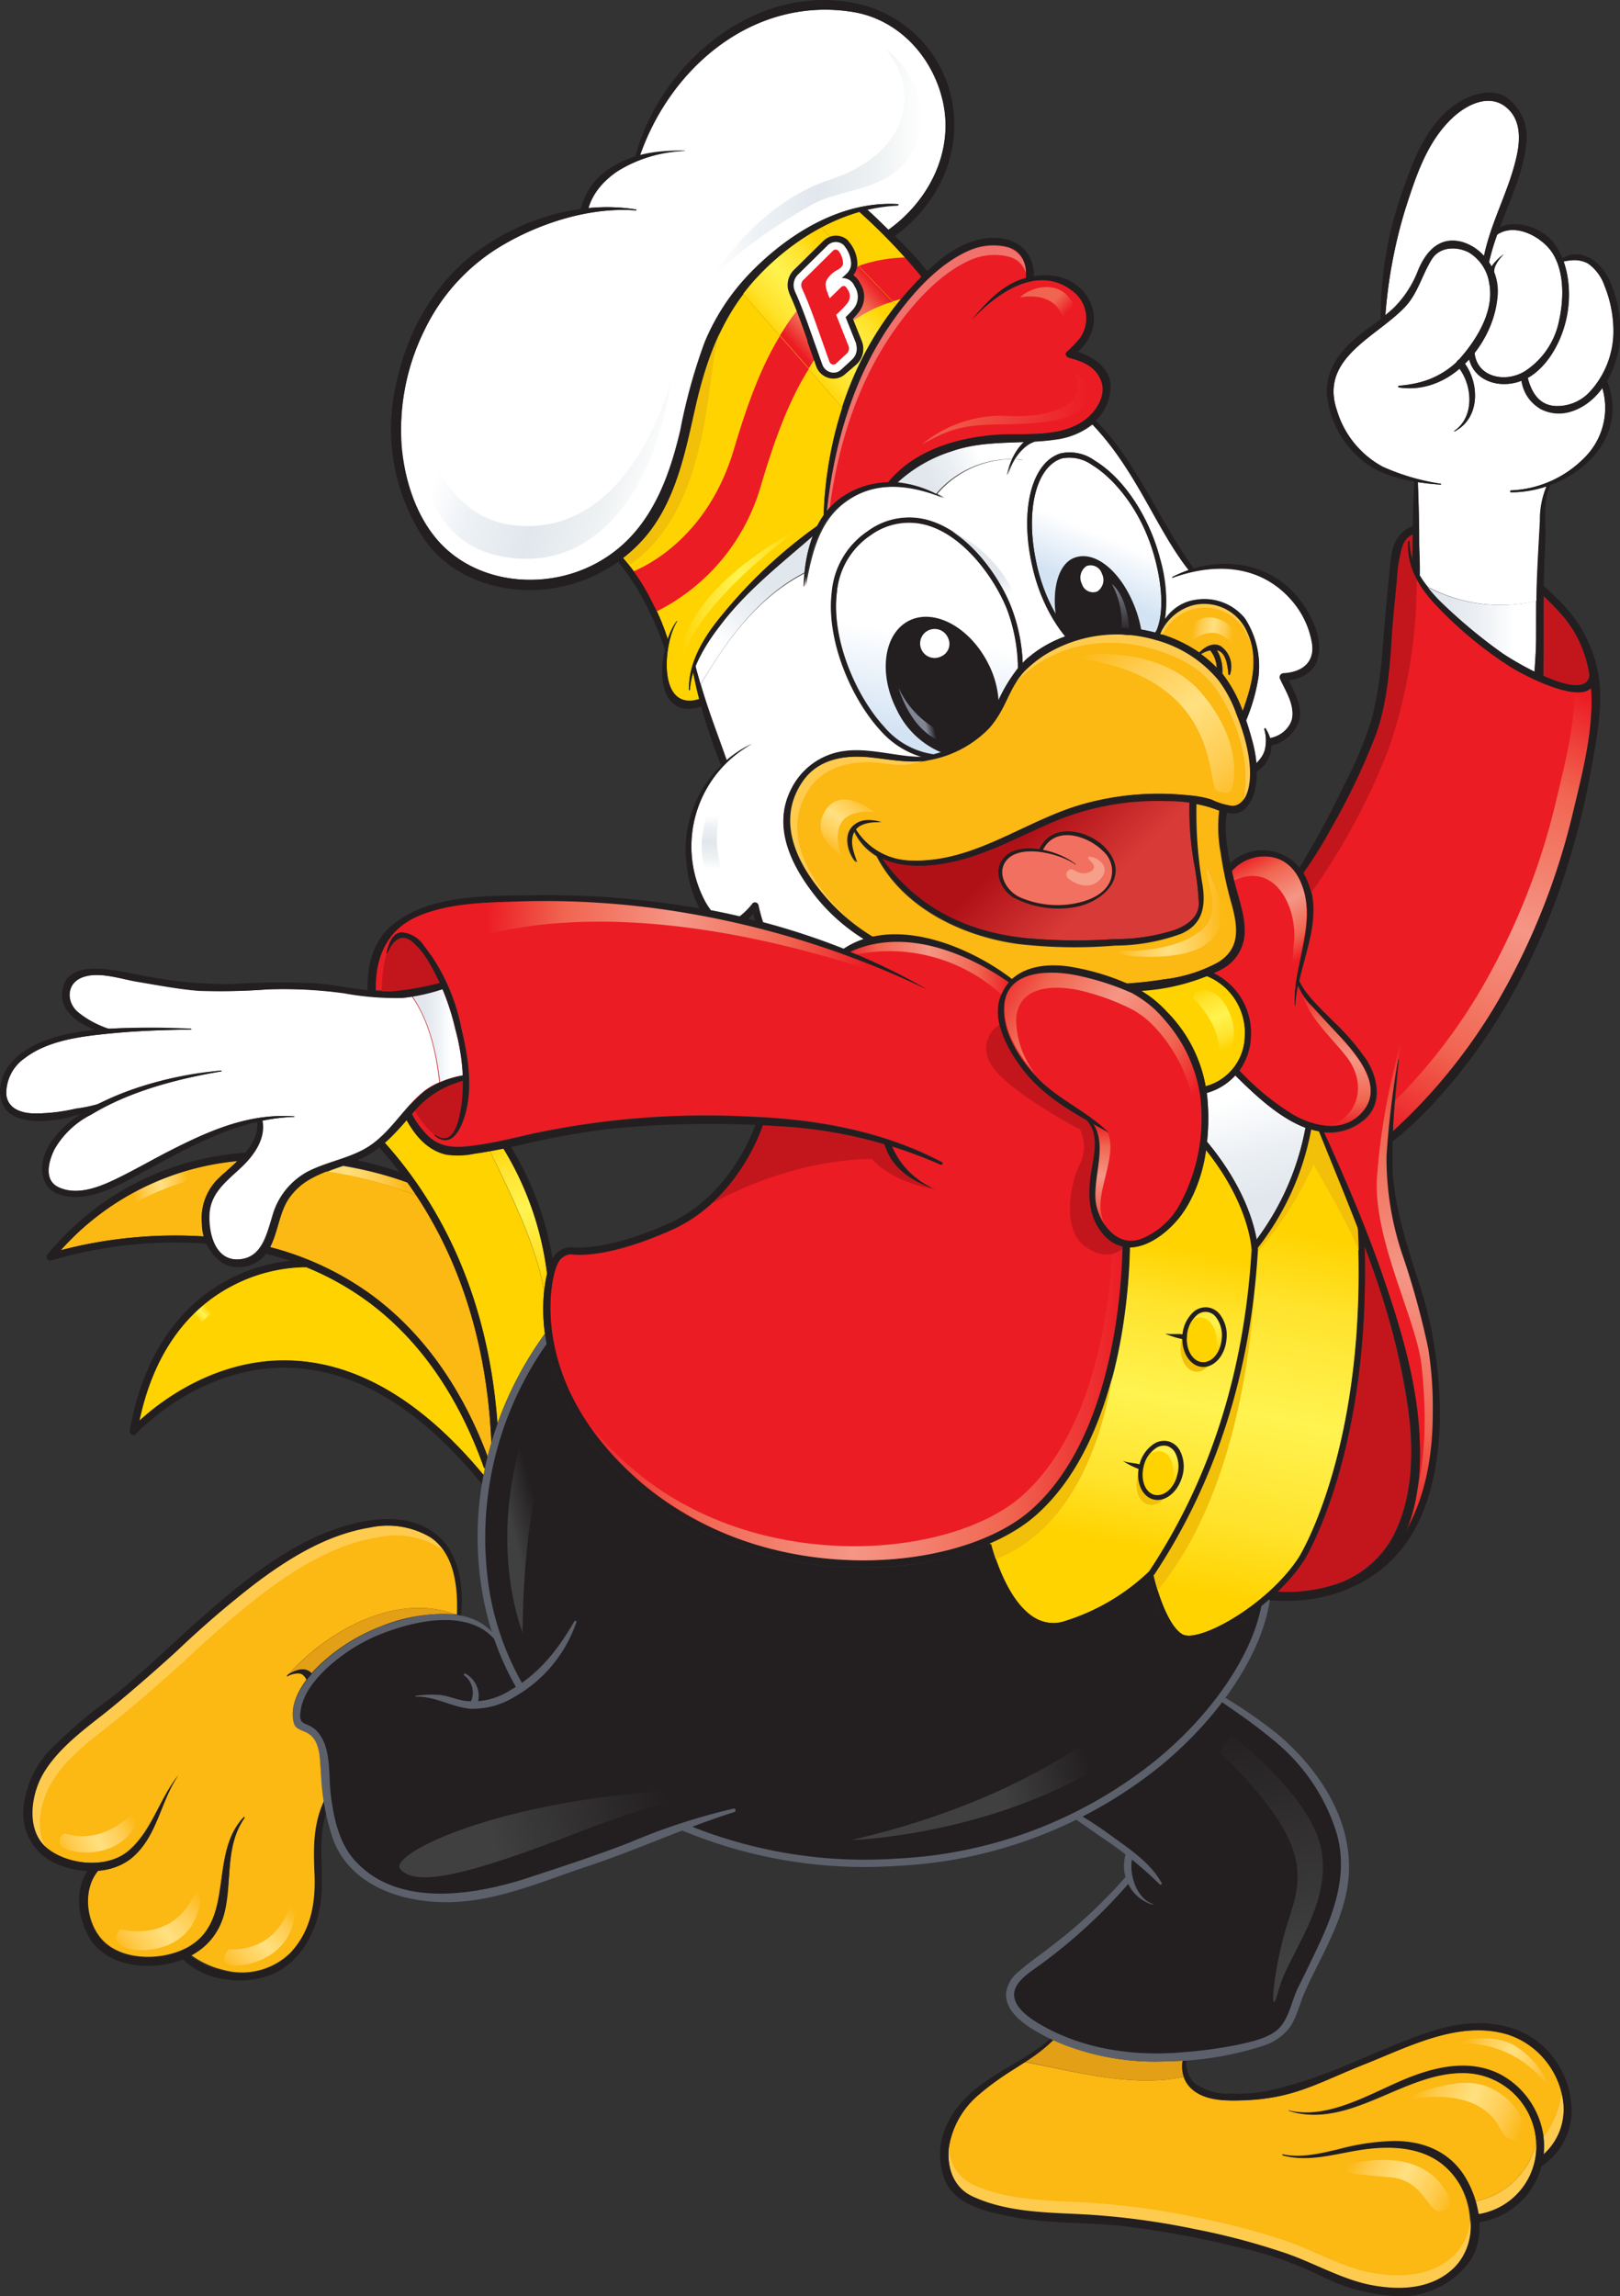 <?xml version="1.0" encoding="UTF-8"?> <svg xmlns="http://www.w3.org/2000/svg" xmlns:xlink="http://www.w3.org/1999/xlink" viewBox="0 0 196.5 278.51"><rect x="0" y="0" width="196.5" height="278.51" fill="#333333" stroke="none"/><defs><style>.cls-1{fill:#ffd300;}.cls-2{fill:url(#GradientFill_1);}.cls-3{fill:#ec1c24;}.cls-4{fill:url(#GradientFill_2);}.cls-5{fill:url(#GradientFill_1-2);}.cls-6{fill:#f2c008;}.cls-7{fill:url(#GradientFill_1-3);}.cls-8{fill:#c3161c;}.cls-9{fill:url(#GradientFill_2-2);}.cls-10{fill:url(#GradientFill_2-3);}.cls-11{fill:url(#GradientFill_2-4);}.cls-12{fill:url(#GradientFill_2-5);}.cls-13{fill:url(#GradientFill_3);}.cls-14{fill:url(#GradientFill_3-2);}.cls-15{fill:#fff;}.cls-16{fill:url(#GradientFill_3-3);}.cls-17{fill:url(#GradientFill_8);}.cls-18{fill:#f27060;}.cls-19{fill:url(#GradientFill_1-4);}.cls-20{fill:url(#GradientFill_1-5);}.cls-21{fill:url(#GradientFill_3-4);}.cls-22{fill:#fcb813;}.cls-23{fill:url(#GradientFill_6);}.cls-24{fill:url(#GradientFill_6-2);}.cls-25{fill:url(#GradientFill_1-6);}.cls-26{fill:url(#GradientFill_3-5);}.cls-27{fill:url(#GradientFill_4);}.cls-28{fill:url(#GradientFill_4-2);}.cls-29{fill:url(#GradientFill_1-7);}.cls-30{fill:#ffcb4e;}.cls-31{fill:#e39f15;}.cls-32{fill:#231f20;}.cls-33{fill:url(#GradientFill_2-6);}.cls-34{fill:url(#GradientFill_3-6);}.cls-35{fill:url(#GradientFill_5);}.cls-36{fill:url(#GradientFill_5-2);}.cls-37{fill:url(#GradientFill_1-8);}.cls-38{fill:url(#GradientFill_4-3);}.cls-39{fill:url(#GradientFill_4-4);}.cls-40{fill:#f69f8a;}.cls-41{fill:url(#GradientFill_4-5);}.cls-42{fill:url(#GradientFill_4-6);}.cls-43{fill:url(#GradientFill_2-7);}.cls-44{fill:url(#GradientFill_2-8);}.cls-45{fill:url(#GradientFill_2-9);}.cls-46{fill:url(#GradientFill_2-10);}.cls-47{fill:url(#GradientFill_1-9);}.cls-48{fill:#f1716c;}.cls-49{fill:url(#linear-gradient);}.cls-50{fill:url(#linear-gradient-2);}.cls-51{fill:#5c606b;}.cls-52{fill:url(#GradientFill_7);}.cls-53{fill:url(#GradientFill_7-2);}.cls-54{fill:url(#GradientFill_5-3);}.cls-55{fill:url(#GradientFill_9);}.cls-56{fill:url(#GradientFill_9-2);}.cls-57{fill:url(#GradientFill_9-3);}.cls-58{fill:url(#GradientFill_9-4);}.cls-59{fill:url(#GradientFill_4-7);}.cls-60{fill:url(#GradientFill_4-8);}.cls-61{fill:url(#GradientFill_4-9);}.cls-62{fill:url(#GradientFill_4-10);}.cls-63{fill:url(#GradientFill_4-11);}.cls-64{fill:url(#GradientFill_4-12);}</style><linearGradient id="GradientFill_1" x1="95.44" y1="42.83" x2="104.42" y2="34.75" gradientUnits="userSpaceOnUse"><stop offset="0" stop-color="#ffd300"></stop><stop offset="0.2" stop-color="#ffe32d"></stop><stop offset="0.5" stop-color="#fff350"></stop><stop offset="0.79" stop-color="#ffe32d"></stop><stop offset="1" stop-color="#ffd300"></stop></linearGradient><linearGradient id="GradientFill_2" x1="96.65" y1="42.26" x2="105.83" y2="34" gradientUnits="userSpaceOnUse"><stop offset="0" stop-color="#ec1c24"></stop><stop offset="0.2" stop-color="#f16550"></stop><stop offset="0.5" stop-color="#f59686"></stop><stop offset="0.79" stop-color="#f16550"></stop><stop offset="1" stop-color="#ec1c24"></stop></linearGradient><linearGradient id="GradientFill_1-2" x1="139.97" y1="150.71" x2="132.98" y2="186.65" xlink:href="#GradientFill_1"></linearGradient><linearGradient id="GradientFill_1-3" x1="157.8" y1="149.57" x2="149.18" y2="193.9" xlink:href="#GradientFill_1"></linearGradient><linearGradient id="GradientFill_2-2" x1="70.68" y1="169.98" x2="136.17" y2="169.98" xlink:href="#GradientFill_2"></linearGradient><linearGradient id="GradientFill_2-3" x1="59.02" y1="112.26" x2="105.05" y2="116.28" xlink:href="#GradientFill_2"></linearGradient><linearGradient id="GradientFill_2-4" x1="102.4" y1="117.24" x2="122.77" y2="117.24" xlink:href="#GradientFill_2"></linearGradient><linearGradient id="GradientFill_2-5" x1="172.08" y1="186.21" x2="168.76" y2="122.78" xlink:href="#GradientFill_2"></linearGradient><linearGradient id="GradientFill_3" x1="93.56" y1="71.59" x2="87.12" y2="78.26" gradientUnits="userSpaceOnUse"><stop offset="0" stop-color="#e1e7ed"></stop><stop offset="0.46" stop-color="#ecf0f4"></stop><stop offset="1" stop-color="#fff"></stop></linearGradient><linearGradient id="GradientFill_3-2" x1="112.84" y1="57.98" x2="119" y2="55.37" xlink:href="#GradientFill_3"></linearGradient><linearGradient id="GradientFill_3-3" x1="120.09" y1="70.69" x2="121.36" y2="72.81" xlink:href="#GradientFill_3"></linearGradient><linearGradient id="GradientFill_8" x1="133.17" y1="108.46" x2="125.38" y2="100.67" gradientUnits="userSpaceOnUse"><stop offset="0" stop-color="#d83a37"></stop><stop offset="1" stop-color="#b01117"></stop></linearGradient><linearGradient id="GradientFill_1-4" x1="147.43" y1="163.82" x2="145.69" y2="157.34" xlink:href="#GradientFill_1"></linearGradient><linearGradient id="GradientFill_1-5" x1="141.56" y1="179.79" x2="141.05" y2="172.49" xlink:href="#GradientFill_1"></linearGradient><linearGradient id="GradientFill_3-4" x1="154.48" y1="144.98" x2="151.03" y2="132.93" xlink:href="#GradientFill_3"></linearGradient><linearGradient id="GradientFill_6" x1="110.26" y1="89.13" x2="112.38" y2="77.09" gradientUnits="userSpaceOnUse"><stop offset="0" stop-color="#d3e3f4"></stop><stop offset="1" stop-color="#fff"></stop></linearGradient><linearGradient id="GradientFill_6-2" x1="131.59" y1="71.19" x2="134.19" y2="65.06" xlink:href="#GradientFill_6"></linearGradient><linearGradient id="GradientFill_1-6" x1="60.17" y1="138.36" x2="66.62" y2="155.17" xlink:href="#GradientFill_1"></linearGradient><linearGradient id="GradientFill_3-5" x1="51.51" y1="125.6" x2="54.69" y2="125.6" xlink:href="#GradientFill_3"></linearGradient><linearGradient id="GradientFill_4" x1="35.08" y1="144.74" x2="49.16" y2="142.76" gradientUnits="userSpaceOnUse"><stop offset="0" stop-color="#fcb813"></stop><stop offset="0.2" stop-color="#ffcb4e"></stop><stop offset="0.5" stop-color="#ffe080"></stop><stop offset="0.79" stop-color="#ffcb4e"></stop><stop offset="1" stop-color="#fcb813"></stop></linearGradient><linearGradient id="GradientFill_4-2" x1="16.44" y1="146.46" x2="23.21" y2="145.51" xlink:href="#GradientFill_4"></linearGradient><linearGradient id="GradientFill_1-7" x1="26.07" y1="162.13" x2="27.33" y2="160.91" xlink:href="#GradientFill_1"></linearGradient><linearGradient id="GradientFill_2-6" x1="194.37" y1="85.28" x2="170.65" y2="138.55" xlink:href="#GradientFill_2"></linearGradient><linearGradient id="GradientFill_3-6" x1="175.8" y1="76.34" x2="183.72" y2="76.34" xlink:href="#GradientFill_3"></linearGradient><linearGradient id="GradientFill_5" x1="54.73" y1="51.47" x2="79.64" y2="59.56" gradientUnits="userSpaceOnUse"><stop offset="0" stop-color="#fff"></stop><stop offset="0.2" stop-color="#eef2f6"></stop><stop offset="0.5" stop-color="#e1e7ed"></stop><stop offset="0.79" stop-color="#eff2f3"></stop><stop offset="1" stop-color="#fff"></stop></linearGradient><linearGradient id="GradientFill_5-2" x1="86.59" y1="19.59" x2="111.9" y2="19.59" xlink:href="#GradientFill_5"></linearGradient><linearGradient id="GradientFill_1-8" x1="82.62" y1="72.44" x2="96.61" y2="72.44" xlink:href="#GradientFill_1"></linearGradient><linearGradient id="GradientFill_4-3" x1="144.61" y1="76.73" x2="149.51" y2="77.33" xlink:href="#GradientFill_4"></linearGradient><linearGradient id="GradientFill_4-4" x1="135.39" y1="110.67" x2="148.29" y2="110.67" xlink:href="#GradientFill_4"></linearGradient><linearGradient id="GradientFill_4-5" x1="99.92" y1="102.64" x2="104.59" y2="96.43" xlink:href="#GradientFill_4"></linearGradient><linearGradient id="GradientFill_4-6" x1="133.82" y1="77.13" x2="150.36" y2="98.31" xlink:href="#GradientFill_4"></linearGradient><linearGradient id="GradientFill_2-7" x1="158.22" y1="116.07" x2="151.8" y2="103.48" xlink:href="#GradientFill_2"></linearGradient><linearGradient id="GradientFill_2-8" x1="162.09" y1="136.71" x2="162.09" y2="120.34" xlink:href="#GradientFill_2"></linearGradient><linearGradient id="GradientFill_2-9" x1="133.66" y1="149" x2="133.66" y2="136.27" xlink:href="#GradientFill_2"></linearGradient><linearGradient id="GradientFill_2-10" x1="144.36" y1="133.65" x2="120.35" y2="118.65" xlink:href="#GradientFill_2"></linearGradient><linearGradient id="GradientFill_1-9" x1="148.65" y1="127.42" x2="145.52" y2="119.68" xlink:href="#GradientFill_1"></linearGradient><linearGradient id="linear-gradient" x1="126.85" y1="37.59" x2="128.47" y2="39.05" gradientUnits="userSpaceOnUse"><stop offset="0" stop-color="#f16550"></stop><stop offset="1" stop-color="#ec1c24"></stop></linearGradient><linearGradient id="linear-gradient-2" x1="111.83" y1="49.6" x2="132.01" y2="49.6" xlink:href="#linear-gradient"></linearGradient><linearGradient id="GradientFill_7" x1="135.49" y1="70.65" x2="136.49" y2="76.99" gradientUnits="userSpaceOnUse"><stop offset="0" stop-color="#808693"></stop><stop offset="1" stop-color="#231f20"></stop></linearGradient><linearGradient id="GradientFill_7-2" x1="111.99" y1="86.79" x2="112.97" y2="86.58" xlink:href="#GradientFill_7"></linearGradient><linearGradient id="GradientFill_5-3" x1="87.57" y1="98.96" x2="87.35" y2="105.46" xlink:href="#GradientFill_5"></linearGradient><linearGradient id="GradientFill_9" x1="59.79" y1="223.36" x2="80.81" y2="217.73" gradientUnits="userSpaceOnUse"><stop offset="0" stop-color="#404041"></stop><stop offset="1" stop-color="#231f20"></stop></linearGradient><linearGradient id="GradientFill_9-2" x1="61.73" y1="184.04" x2="65.23" y2="183.1" xlink:href="#GradientFill_9"></linearGradient><linearGradient id="GradientFill_9-3" x1="120.8" y1="214.1" x2="131.31" y2="211.28" xlink:href="#GradientFill_9"></linearGradient><linearGradient id="GradientFill_9-4" x1="158.09" y1="237.14" x2="151.89" y2="207.98" xlink:href="#GradientFill_9"></linearGradient><linearGradient id="GradientFill_4-7" x1="163.82" y1="261.71" x2="176.39" y2="267.57" xlink:href="#GradientFill_4"></linearGradient><linearGradient id="GradientFill_4-8" x1="171.73" y1="252.65" x2="184.88" y2="257.96" xlink:href="#GradientFill_4"></linearGradient><linearGradient id="GradientFill_4-9" x1="177.72" y1="246.99" x2="187.92" y2="252.64" xlink:href="#GradientFill_4"></linearGradient><linearGradient id="GradientFill_4-10" x1="16.34" y1="220.47" x2="6.92" y2="225.06" xlink:href="#GradientFill_4"></linearGradient><linearGradient id="GradientFill_4-11" x1="24.43" y1="229.87" x2="14.56" y2="237.31" xlink:href="#GradientFill_4"></linearGradient><linearGradient id="GradientFill_4-12" x1="35.89" y1="231.76" x2="27.55" y2="239.27" xlink:href="#GradientFill_4"></linearGradient></defs><title>iconoRecurso 2</title><g id="Capa_2" data-name="Capa 2"><g id="Capa_1-2" data-name="Capa 1"><path class="cls-1" d="M104.2,25.65a24.55,24.55,0,0,0-4.6,1.91L108.69,37c.37-.46.75-.92,1.14-1.37.6-.67,1.24-1.39,1.94-2.09A71.73,71.73,0,0,0,104.2,25.65Z"></path><path class="cls-1" d="M84.37,49.49c-1.25,5.56-2.47,11.68-6.44,16a19.25,19.25,0,0,1-2.36,2.16,23.92,23.92,0,0,1,3.49,5.24A27.73,27.73,0,0,1,81,77.53a8.2,8.2,0,0,1,1.07-2.18s.09,0,.06,0c-1.68,2.65-2.41,11,2.67,9.43-.28-1.07-.52-2.14-.71-3.23a9,9,0,0,0-.4,2.1c0,.06-.09.06-.1,0-.08-3,1.41-5.69,3.14-8A59.51,59.51,0,0,1,99.11,63.8a11.16,11.16,0,0,1,.8-1.33,47.56,47.56,0,0,1,2.27-13l-12-13.8C87.11,39.7,85.51,44.38,84.37,49.49Z"></path><path class="cls-2" d="M99.6,27.56a29.93,29.93,0,0,0-7.47,5.73,25.06,25.06,0,0,0-2,2.33l12,13.8A39.64,39.64,0,0,1,108.69,37Z"></path><path class="cls-3" d="M110.56,31.23a18.23,18.23,0,0,0-6.35,1l-.07,0,4.14,4.31c.4-.11.81-.22,1.23-.3a36,36,0,0,0,2.7-3Z"></path><path class="cls-3" d="M89,54.56C85.49,66.37,76.62,69.37,76.62,69.37l2.7,4.95A24.59,24.59,0,0,0,92.19,59.26c1.51-5.1,3.26-10.31,5.92-14.51l-3.51-4C92.09,44.84,90.42,49.81,89,54.56Z"></path><path class="cls-4" d="M107.28,36.91c.33-.12.66-.22,1-.31l-4.14-4.31a18.23,18.23,0,0,0-8.89,7.39c-.22.34-.44.68-.65,1l3.51,4,.09-.15A18,18,0,0,1,107.28,36.91Z"></path><path class="cls-5" d="M143.3,147.34a17.67,17.67,0,0,0,3-7.86c5.35,6.68,5.56,12.07,5.56,12.12-.86,14.69-5,27.81-12.44,39a26,26,0,0,1-10.16,6,4.39,4.39,0,0,1-3.65-.33c-3.67-2.06-5.33-8.94-5.35-9l-.24.06a21.5,21.5,0,0,0,5.69-3.48c10.11-9,11.25-27.05,11.35-32.54C139.4,151.26,141.84,149.3,143.3,147.34Z"></path><path class="cls-6" d="M135.25,163.89s-1.07,20.28-14.75,25.33l-.49-2.33S132.63,182.14,135.25,163.89Z"></path><path class="cls-7" d="M143.38,198.2c-2-1.27-3.3-6.43-3.46-7.12l0,0,0,0v0c7.48-11.27,11.71-24.52,12.58-39.37a2.42,2.42,0,0,1,0-.26,33.22,33.22,0,0,0,6.5-14.33,9.28,9.28,0,0,0,.91.22c1.58,3.94,3.22,7.89,4.76,11.88,1.21,26.27-7.06,39.59-7.14,39.72C153.81,194.69,145.3,199.4,143.38,198.2Z"></path><path class="cls-6" d="M152.33,152.05s.29,26.2-12,40.95l-.4-2a97.31,97.31,0,0,0,8.85-19.94C152.81,158.65,152.33,152.05,152.33,152.05Z"></path><path class="cls-6" d="M152.33,152.05a42.94,42.94,0,0,0,7-10.77s4.95,8.35,5.73,11.16l.19-2.91-4.89-12.67-1.61-.33s-1.26,8.54-6.5,14.36Z"></path><path class="cls-6" d="M143.22,163.13a3.59,3.59,0,0,1,1.15-2.42,1.67,1.67,0,0,1,1.24-.42,1.69,1.69,0,0,1,1.14.65,3.64,3.64,0,0,1,.67,2.59c-.16,1.68-1.24,2.95-2.39,2.84S143.06,164.81,143.22,163.13Z"></path><path class="cls-6" d="M138,179a3.66,3.66,0,0,1,1.52-2.2,1.6,1.6,0,0,1,2.32.6,3.63,3.63,0,0,1,.25,2.67c-.43,1.63-1.69,2.72-2.82,2.42S137.54,180.6,138,179Z"></path><path class="cls-3" d="M50.85,111.07c3.87-1.62,8.49-1.62,12.61-1.75a102.12,102.12,0,0,1,17.12,1A109.93,109.93,0,0,1,112.44,120s0,0,0,0a76.32,76.32,0,0,0-9.31-4.55c6.39-2.93,13.79-.1,19.25,3.7a5.55,5.55,0,0,0-1,1.63c-1.17,3,.87,6.6,2.63,8.91a25.09,25.09,0,0,0,7.77,6.19c1.73,1.9.72,4.66.46,6.91-.29,2.46-.19,4.77,1.44,6.76a4.41,4.41,0,0,0,2.46,1.61c-.1,5.31-1.17,23.21-11.07,32-4.44,3.94-12.56,6.3-21.19,6.14a41.27,41.27,0,0,1-25.69-9.05c-14.47-12.09-11.48-25.37-10.53-27a1.86,1.86,0,0,1,1.61-1.1c.34.06,4.19.62,12.17-2.94,7.7-3.44,10.65-11.42,11.1-12.76l1.73.1a60.43,60.43,0,0,1,13,2.17h0c.85,2.8,3,4.3,5.61,5.31,0,0,0,0,0-.05a9.87,9.87,0,0,1-4.71-5,48,48,0,0,1,5.93,2.24c.18.08.34-.18.16-.27-7.25-3.83-15.38-5.24-23.5-5.54a101,101,0,0,0-26.58,2.17c-2.1.49-4.2,1-6.34,1.3s-4.13.5-5.86-1.07a10,10,0,0,1-2-2.72l.13-.16a11.37,11.37,0,0,1,4.4-3.33c.55-.22,1.12-.42,1.69-.59a16.18,16.18,0,0,1-.14,2.7c-.23,1.62-.81,5.67-3.25,3.93-.06,0-.13.05-.07.09,1.93,1.61,3.07-.55,3.61-2.28,1.11-3.46.42-7.35-.39-10.79a24,24,0,0,0-4.53-10,3.57,3.57,0,0,0-2.71-1.57c-1.16.08-1.55,1.52-1.81,2.42a0,0,0,1,0,.09,0c.59-1.42,1.61-2.5,3-1.38a10,10,0,0,1,2.09,2.62,22,22,0,0,1,1.24,2.35,29.67,29.67,0,0,1-5.87,1.06q-.94,0-1.89-.06C45.5,116.35,46.74,112.8,50.85,111.07Z"></path><path class="cls-8" d="M92,136.13s9.6.15,15.79,2.55c0,0,.59,3.64,5.83,5.61,0,0-5.1-.66-7.86-3.71,0,0-10.27-.37-21.62,6.69A21.38,21.38,0,0,0,92,136.13Z"></path><path class="cls-9" d="M135,150.67c-.25,6.44-1.81,22.55-11,30.73-4.44,3.94-12.56,6.29-21.19,6.13-9.79-.18-18.92-3.39-25.69-9.05a36.44,36.44,0,0,1-6.38-6.78,35.13,35.13,0,0,0,7.54,8.53,41.27,41.27,0,0,0,25.69,9.05c8.63.16,16.75-2.2,21.19-6.14,9.9-8.77,11-26.67,11.07-32A3.85,3.85,0,0,1,135,150.67Z"></path><path class="cls-10" d="M46.65,114.2s2.52-3,5.34,1.85c0,0,17.83-11.87,60.44,4,0,0-11.05-6.58-29.29-9.69S47.62,109.06,46.65,114.2Z"></path><path class="cls-11" d="M103.56,115.83a20.2,20.2,0,0,1,18.13,5l1.08-1.68S117,115,111.28,113.94s-8.88,1.6-8.88,1.6Z"></path><path class="cls-8" d="M121.39,124.2a3.36,3.36,0,0,0-1.31,4.66C121.61,132.06,131,137,131,137a4.77,4.77,0,0,1,0,4.15c-1.09,2.11-2.4,8,.73,10.12s4.8-.22,4.8-.22-4.51-2.11-4-6.48,1-7.54-.54-9c0,0-5-2.71-7.32-5.62A20.88,20.88,0,0,1,121.39,124.2Z"></path><path class="cls-3" d="M190.86,98.3a84.63,84.63,0,0,1-9.34,23.44A68.28,68.28,0,0,1,174.09,132q-2.15,2.43-4.5,4.63l-.62.57c.14-2.9.47-5.82.71-8.7,0,0-.06,0-.07,0a105.9,105.9,0,0,0-1.43,11.77,36.72,36.72,0,0,0,1.87,11.66,95.81,95.81,0,0,1,3.24,11.74,44.85,44.85,0,0,1,.54,7.77c0,4.94-.81,10.08-3.32,14.42,0,0,0,0,0,0,1.73-3.86,1.92-8.48,1.63-12.56-.49-6.9-2.71-13.75-5-20.23-1.92-5.34-4.17-10.55-6.53-15.71a6.58,6.58,0,0,0,4.58-1.28c2.56-1.85,2.1-5.06.62-7.45a28.63,28.63,0,0,0-4-4.66c-1.42-1.48-3.3-3.09-4.2-5,.91-4.06,2.74-8.26,1-12.2a5.65,5.65,0,0,0-.47-.88,53.8,53.8,0,0,0,3.36-5.39,80.94,80.94,0,0,0,5.42-11.31c1.44-4,1.73-8.36,2-12.58.15-2.06.36-4.11.56-6.16a17.88,17.88,0,0,1,.67-4.18,2.41,2.41,0,0,1,1.22-1.43c0,.22,0,.44,0,.67,0,.71,0,1.44-.06,2.18a8.62,8.62,0,0,1-.32-2,.09.09,0,1,0-.18,0c-.12,3,1.22,5.31,3.18,7.46a48.09,48.09,0,0,0,9.05,7.6c1.41.94,8.11,4.5,10,2.71C193.34,88.38,192,93.64,190.86,98.3Z"></path><path class="cls-12" d="M169.89,126.63A80.89,80.89,0,0,0,167,143.12c-.29,7.57,4.83,17,5.43,22.52,1.26,11.64-1.07,16.69-1.07,16.69l-1.45,5s3.69-4.37,4.17-14.47-2.33-16-4-23.09S168.14,136,169.89,126.63Z"></path><path class="cls-8" d="M158.83,108.58a79.61,79.61,0,0,0,9.61-17.76,62.4,62.4,0,0,0,3.39-21.45l-.1-1.75V64.13s-2.42.39-3,5.92S167.85,84.61,166.2,89s-7.28,16-8.63,17Z"></path><path class="cls-8" d="M48.78,113.57s-2.47-.29-2.47,7,4.46,17.57,7.9,17.71c0,0,2.87-1.74,2.28-8.2S52.32,113.87,48.78,113.57Z"></path><path class="cls-13" d="M97.6,69.44a17.26,17.26,0,0,1,1-4.42c-4,3.48-8.16,6.71-11.35,11a21.77,21.77,0,0,0-2.88,4.79c.18.74.39,1.48.6,2.21C88.11,77.68,92,72.32,97.6,69.44Z"></path><path class="cls-14" d="M122.76,55.68a7.51,7.51,0,0,1,.81-1.36,6,6,0,0,1,.62-.7c-3,.12-5.93.12-8.8,1.14a17.45,17.45,0,0,0-6.48,3.74,13.38,13.38,0,0,1,4.64,1.39A12,12,0,0,1,122.76,55.68Z"></path><path class="cls-15" d="M155.7,81.64c2.2-.11,3.84-1.3,3.46-3.67a10.65,10.65,0,0,0-2.29-5c-3.79-4.55-9.4-4.82-14.63-2.92-.06,0-.09-.07,0-.1a15,15,0,0,1,2-.83c-4-5.05-6.32-12.06-11.68-17.66a9,9,0,0,1-4.55,1.87c-.82.12-1.65.19-2.48.24a4.16,4.16,0,0,0-.62.27,4.93,4.93,0,0,0-1.1.93,6.69,6.69,0,0,0-.69.92c.35,0,.71.05,1,.1-.34,0-.7-.08-1-.1a7,7,0,0,0-.81,1.86s-.06,0,0,0a7.08,7.08,0,0,1,.59-1.86,12,12,0,0,0-9.21,4.21c.31.15.62.32.92.49a0,0,0,0,1,0,0c-.34-.14-.69-.27-1-.39l-.11.13.11-.13c-3.69-1.3-7.69-1.58-11.06.91-2.74,2-3.76,5.16-4.44,8.34.27-.13.55-.27.84-.39-.29.12-.57.26-.84.39-.13.6-.25,1.21-.37,1.81,0,0,0,0,0,0,0-.54,0-1.09.1-1.64C92,72.32,88.11,77.68,85,83c.9,3.1,2.09,6.12,3.15,9.17a13.68,13.68,0,0,1,3.11-2s0,0,0,0a14.21,14.21,0,0,0-5.63,19.32,10.8,10.8,0,0,0,.6.9c1.17.22,2.33.47,3.49.74a8.7,8.7,0,0,0,1.57-1.58.43.43,0,0,1,.7.2,17.56,17.56,0,0,0,.56,2.09,87.69,87.69,0,0,1,9.76,3.21l.07,0a10.34,10.34,0,0,1,2.39-1.16A22.76,22.76,0,0,1,99.14,109c-3-3.7-5.6-8.59-3.16-13.31a8.36,8.36,0,0,1,6.57-4.57c3-.39,6.6.8,9.31.71h0a10.72,10.72,0,0,1-5.12-3.28c-3.37-3.66-6.57-10.76-5.86-16.7a9.91,9.91,0,0,1,4.37-7.42A8.44,8.44,0,0,1,113,63.21c5,1.65,8.63,7.34,9.86,10.77a21.19,21.19,0,0,1,1.24,6.4h0a5.51,5.51,0,0,1,.85-.78h0a14.32,14.32,0,0,1,4.26-2.41,20.48,20.48,0,0,1-4.08-9c-1.39-6.58.09-12.12,3.51-13.2a5.16,5.16,0,0,1,4.15.87c3.51,2.12,6.62,6.8,7.94,11.93a17.84,17.84,0,0,1,.59,7.27,5.42,5.42,0,0,1,3.76-2.33A6.33,6.33,0,0,1,151,75a10.62,10.62,0,0,1,1.66,7,20.26,20.26,0,0,1-1.51,5.32c.27.81.52,1.64.74,2.46a16,16,0,0,1,.52,2.77,3.76,3.76,0,0,0,1-1.58,4.8,4.8,0,0,0-.06-2.55c0-.11.13-.17.18-.07a7,7,0,0,1,.53,1.15,3.37,3.37,0,0,0,2.7-2.42c.28-1.74-.78-3.3-1.46-4.81A.45.45,0,0,1,155.7,81.64Z"></path><path class="cls-16" d="M113.83,63.9c4.67,2,8,7.41,9.12,10.73A20.56,20.56,0,0,1,124.08,81a12.81,12.81,0,0,1,1-.84C125,73.06,120.54,65.8,113.83,63.9Z"></path><path class="cls-17" d="M144.82,104.65a35.68,35.68,0,0,1,.6,4.93c0,1.73-1.51,2.69-3,3.24a24.07,24.07,0,0,1-7.31,1.09,68.15,68.15,0,0,1-10.5-.11c-7.31-.7-13.47-3.77-17.67-9.75,3,1.44,6.92,1,10.12,0,3.71-1.07,7.15-2.95,10.68-4.46a32.45,32.45,0,0,1,13.8-2.52,24.7,24.7,0,0,1,2.72.2A38.6,38.6,0,0,0,144.82,104.65Z"></path><path class="cls-15" d="M71.45,68.75c-5.42,2.53-12.35,2.08-17-1.85-3.62-3.07-5.34-8.12-5.75-12.73A27.35,27.35,0,0,1,51.51,40a23.91,23.91,0,0,1,9.64-10.37c4.66-2.7,10.6-4.53,16-4.11.07,0,.09-.1,0-.11a22.37,22.37,0,0,0-5.78-.17,8.28,8.28,0,0,1,3.69-4.56,16.41,16.41,0,0,1,8-2.35,0,0,0,0,0,0,0,20.79,20.79,0,0,0-5.42.54C81.42,8,91.56-.46,103.44,1.45c5.54.89,9.66,5.39,10.91,10.73,1.43,6.13-1.64,12.16-6.58,15.69-.93-.89-1.7-1.69-2.62-2.47a19.55,19.55,0,0,1,3.8-.54c.06,0,.06-.1,0-.1-6.94-.44-13.44,3.64-18.09,8.47a26.86,26.86,0,0,0-5.41,8.3,68,68,0,0,0-2.94,10.63C80.9,59.06,78.22,65.58,71.45,68.75Z"></path><path class="cls-18" d="M134.59,107.05c-.9,1.69-3,2.34-4.71,2.6a11.37,11.37,0,0,1-6.18-.84c-1.61-.74-2.92-2.94-1.58-4.53,1.72-2,6.59-.76,8.37.58,0,0,0,0,0,0a9.46,9.46,0,0,0-4-1.77c1.47-2.95,5.33-1.79,7.25.08A3.28,3.28,0,0,1,134.59,107.05Z"></path><path class="cls-1" d="M144,162a3.55,3.55,0,0,1,1.15-2.42,1.69,1.69,0,0,1,1.24-.43,1.77,1.77,0,0,1,1.14.65,3.68,3.68,0,0,1,.67,2.6c-.16,1.68-1.23,2.95-2.39,2.84S143.86,163.65,144,162Z"></path><path class="cls-1" d="M138.77,177.81a3.66,3.66,0,0,1,1.53-2.21,1.72,1.72,0,0,1,1.29-.22,1.7,1.7,0,0,1,1,.83,3.56,3.56,0,0,1,.26,2.66c-.43,1.64-1.69,2.72-2.82,2.43S138.35,179.44,138.77,177.81Z"></path><path class="cls-19" d="M147.64,159.77a1.75,1.75,0,0,0-1.13-.65,1.71,1.71,0,0,0-1.25.43,2.16,2.16,0,0,0-.41.44,1.62,1.62,0,0,1,.88-.19,1.71,1.71,0,0,1,1.13.65,3.58,3.58,0,0,1,.68,2.59,4,4,0,0,1-.73,2,3.34,3.34,0,0,0,1.51-2.66A3.64,3.64,0,0,0,147.64,159.77Z"></path><path class="cls-20" d="M142.7,176.21a1.69,1.69,0,0,0-1-.83,1.74,1.74,0,0,0-1.29.22,3.18,3.18,0,0,0-.76.67,1.59,1.59,0,0,1,2.3.62,3.6,3.6,0,0,1,.25,2.66,4.19,4.19,0,0,1-.76,1.54,3.56,3.56,0,0,0,1.53-2.22A3.51,3.51,0,0,0,142.7,176.21Z"></path><path class="cls-15" d="M188.43,30.88c1.35,2.31,1.24,5.51.69,8A9.53,9.53,0,0,1,185,45c-2.35,1.48-5.86.81-6.14-2.25a13.06,13.06,0,0,0,2.75-6.69,7,7,0,0,0-.38-3,3.34,3.34,0,0,1,.08-.7,4.39,4.39,0,0,1,1.1-1.56h0a6.57,6.57,0,0,0-1.32,1.26l-.18.25c-.09-.18-.19-.35-.29-.52h0a28.52,28.52,0,0,1,1-3.38C183.89,26.93,187.25,28.86,188.43,30.88Z"></path><path class="cls-15" d="M170.51,25.23c1.28-3.95,2.61-8.1,5.75-11,1.69-1.56,4.35-2.88,6.39-1.26,1.83,1.45,1.78,3.82,1.35,5.87-.91,4.21-3.12,8-4,12.2a5.43,5.43,0,0,0-2.6-1.68c-2.78-.8-4.46,1.13-5.41,3.43a13,13,0,0,1-2.88,4.48c-.34.33-.7.63-1.07.93A58.63,58.63,0,0,1,170.51,25.23Z"></path><path class="cls-3" d="M154.51,104c2.36.54,3.52,2.87,3.9,5.06.72,4.3-1.58,8.57-1.36,12.9,0,0,.06,0,.06,0a14.73,14.73,0,0,1,.33-2.44,8.49,8.49,0,0,0,1.83,2.63c1.13,1.26,2.3,2.49,3.45,3.73,2.27,2.43,5.37,6.32,2.23,9.33-2.28,2.19-5.63,1.38-8.07,0a31.32,31.32,0,0,1-6.5-5.32l-.07,0a7.64,7.64,0,0,0,1.42-4.1,8.08,8.08,0,0,0-4.49-7.75c.29-.14.57-.28.84-.43a5.18,5.18,0,0,0,2.9-4.81c0-2-.82-4.09-1.28-6.06-.08-.36-.17-.74-.25-1.12A5.24,5.24,0,0,1,154.51,104Z"></path><path class="cls-3" d="M132.68,136.37l1.78,1s.07,0,0,0c-2.69-2.68-6.36-4.1-8.93-6.94-2-2.19-3.88-5.17-3.75-8.24.21-4.87,6.19-4.56,9.54-3.73a31.86,31.86,0,0,1,6,2,11.4,11.4,0,0,1,3,2.24A18.15,18.15,0,0,1,145.61,133a21.82,21.82,0,0,1-2.55,13.21,9.25,9.25,0,0,1-4.74,4.11c-2.75.94-4.86-1.77-5.33-4.18C132.41,143.13,134.42,139.07,132.68,136.37Z"></path><path class="cls-1" d="M138.33,120.12a26.85,26.85,0,0,0,8.08-1.73h0a7.41,7.41,0,0,1,4.58,7.35,6.38,6.38,0,0,1-4.75,6,17,17,0,0,0-4.67-9A13.92,13.92,0,0,0,138.33,120.12Z"></path><path class="cls-21" d="M146.41,138.48a26.07,26.07,0,0,0,.05-5.14c0-.26-.05-.52-.09-.79a7.64,7.64,0,0,0,3.46-2.11h0c2.2,2.18,5.25,5.13,8.51,6.35a32.56,32.56,0,0,1-5.93,13.56C152.06,148.26,150.8,143.76,146.41,138.48Z"></path><path class="cls-22" d="M149.46,97.74a8.3,8.3,0,0,1-2.54-.78,12.61,12.61,0,0,0-2.74-.5,34,34,0,0,0-12.58,1c-7.11,1.92-13.31,7.17-21,6.91a8,8,0,0,1-6.78-3.77h0c.63-.79,2.12-.93,3-.85a0,0,0,0,0,0,0c-1.21-.3-2.46-.44-3.43.49-1.16,1.13-.54,3.36.44,4.38,0,0,.06,0,0,0-.43-1.17-1-2.62-.25-3.77a6.93,6.93,0,0,0,2.73,3c3.23,6.31,10.47,9.75,17.2,10.66a59.81,59.81,0,0,0,11.74.19,23.58,23.58,0,0,0,8-1.43c2.54-1.1,2.89-3.22,2.54-5.75a51.07,51.07,0,0,1-.75-10,12.52,12.52,0,0,1,2.31.62l.52.19a17.14,17.14,0,0,0,.18,5.1,48,48,0,0,0,1.37,6.36c.75,2.8,1,5.29-1.69,6.94a18,18,0,0,1-6.61,2.07c-1.51.25-3,.4-4.57.51a29.86,29.86,0,0,0-6.11-1.86c-2.66-.55-5.8-.44-7.76,1.37-4.28-3.31-11.19-6.42-16.93-5.14a24.22,24.22,0,0,1-6.75-6.09c-2.9-3.74-4.72-8.41-1.76-12.72,1.91-2.81,5.26-3.3,8.39-2.94,2.24.26,4.91.81,7,.29A13.4,13.4,0,0,0,120,88.3c2.17-2.51,2.25-4.7,4.28-6.89a15,15,0,0,1,2.34-1.9l0,0h0a16.63,16.63,0,0,1,13.63-1.86,15,15,0,0,1,7.55,4.87A15.39,15.39,0,0,1,150,86.67C152.76,93.59,151.59,97.74,149.46,97.74Z"></path><path class="cls-23" d="M107.22,88.11c-3.28-3.56-6.4-10.47-5.71-16.24a9.35,9.35,0,0,1,4.11-7,7.94,7.94,0,0,1,7.16-1.11c4.75,1.57,8.34,7.22,9.49,10.42A21.32,21.32,0,0,1,123.5,81,19.68,19.68,0,0,0,121,85.17a11.62,11.62,0,0,1-7.76,6.31A9.61,9.61,0,0,1,107.22,88.11Z"></path><path class="cls-22" d="M147.63,78.89h.05c1.09.3,1.23,2,1.33,2.89,0,.12.15.15.19,0a3,3,0,0,0-1.12-3.41c-.87-.5-1.88,0-2.6.76A17.94,17.94,0,0,0,141.16,77l-.41-.13c.08-.17.17-.38.26-.63a.41.41,0,0,1,.05-.09,6.1,6.1,0,0,1,3.72-2.81,5.66,5.66,0,0,1,6.34,3c1.68,3.36.77,6.64-.38,9.86a16.59,16.59,0,0,0-2.49-4.54A4.71,4.71,0,0,0,147.63,78.89Z"></path><path class="cls-22" d="M147.59,81a14.23,14.23,0,0,0-1.9-1.65,3,3,0,0,1,1.13-.45.6.6,0,0,0,.06.11A3.47,3.47,0,0,1,147.59,81Z"></path><path class="cls-24" d="M140.3,76.44c-.06.09-.12.18-.2.28a18.46,18.46,0,0,0-10.31.25,19.73,19.73,0,0,1-4.11-8.87c-1.32-6.25,0-11.5,3.12-12.49a4.75,4.75,0,0,1,3.69.81c2.56,1.56,6.11,5.51,7.66,11.55C141.39,72.81,140.74,75.4,140.3,76.44Z"></path><path class="cls-3" d="M117.72,30.33a7.1,7.1,0,0,1,4.5-.36c1.79.48,2.34,2.11,2.23,3.74l-.6.19c-2.46.85-4.41,3-6,4.93,0,0,0,.08,0,0,2.94-3.17,7.92-6.82,12.18-3.59A4.13,4.13,0,0,1,131,41a13.93,13.93,0,0,1-1.63,1.71c-.23.23,0,.61.33.69,1.69.45,3.2,1.06,3.87,2.8s-.61,3.75-1.95,4.74c-3.11,2.29-7.54,1.51-11.15,1.83-4,.35-9.36,1.64-12.7,5.73A10.18,10.18,0,0,0,102,60.35,8.24,8.24,0,0,0,100.31,62c.86-8,3.18-16,7.73-22.66C110.4,35.86,113.77,32,117.72,30.33Z"></path><path class="cls-25" d="M66.37,154.51a38.18,38.18,0,0,0-5.31-15.21l-1.63.31c2.61,5.41,5.47,11,6.59,17A16.68,16.68,0,0,1,66.37,154.51Z"></path><path class="cls-1" d="M66,156.58c-1.12-6-4-11.56-6.59-17-.61.12-1.23.22-1.85.31a9.84,9.84,0,0,1-3.42.12c-2.22-.5-3.71-2.18-4.82-4.18a27.89,27.89,0,0,1-2.64,2.77c6.21,6.93,12.48,17.82,13.65,34.08a43.67,43.67,0,0,1,5.76-10.92A22,22,0,0,1,66,156.58Z"></path><path class="cls-22" d="M24.5,148.36a7.46,7.46,0,0,0,.24,1.61,55.22,55.22,0,0,0-17.35,1.66,32.74,32.74,0,0,1,21.4-10.8c-.76.74-1.56,1.4-2.19,2A6.69,6.69,0,0,0,24.5,148.36Z"></path><path class="cls-26" d="M55.25,124.88a33.77,33.77,0,0,0-1.58-4.94,27.58,27.58,0,0,1-3.63.92c2,2.91,2.92,6.69,3.33,10.39a13.45,13.45,0,0,1,2.79-.83A30.8,30.8,0,0,0,55.25,124.88Z"></path><path class="cls-15" d="M48.81,121a35,35,0,0,1-7.08-.57A54.71,54.71,0,0,0,32.5,120a77.22,77.22,0,0,1-8.33.19c-2.48-.19-5-.68-7.41-1.08-2.06-.33-4.64-1.31-6.69-.58s-2.14,3-.55,4.32a11.77,11.77,0,0,0,3.42,1.88l.2.06c3.36-.23,6.7,0,10.07,0a0,0,0,1,1,0,.08c-3.26.05-6.51.15-9.75.47-3.47.35-7.6.81-10.45,3a5.18,5.18,0,0,0-2.26,4.42c.18,1.75,1.88,2.25,3.42,2.29a21.79,21.79,0,0,0,5-.58,23.91,23.91,0,0,0,2.6-.51,42,42,0,0,1,15.06-4.11.05.05,0,0,1,0,.1c-5.36.91-11.09,2.4-15.77,5.24a10.68,10.68,0,0,0-4.46,4.19c-.71,1.42-1.37,3.76.49,4.63,2.38,1.1,5.14-.1,7.3-1.17s4-2.13,6-3.17c4.82-2.46,9.63-4.66,15.26-4.27,0,0,0,.07,0,.07a21.77,21.77,0,0,0-3.88.47c.43,2.29-1.16,4.35-2.73,5.81-1.79,1.66-3.65,3.07-3.71,5.72-.05,2.17.81,5.45,3.59,5.28s3.37-2.9,4.08-5.18a8.78,8.78,0,0,1,4.13-5.37c2.47-1.35,5.52-1.71,7.83-3.32,2.59-1.8,4.1-4.68,6.57-6.61a7.7,7.7,0,0,1,1.76-1c-.41-3.7-1.29-7.48-3.33-10.39Q49.43,121,48.81,121Z"></path><path class="cls-27" d="M49.43,143.42a47,47,0,0,0-7.81-2c-.68.23-1.37.47-2,.73A47.19,47.19,0,0,1,50.52,145C50.16,144.47,49.8,143.94,49.43,143.42Z"></path><path class="cls-22" d="M59.6,174.81C59,161.73,55.14,152,50.52,145a47.19,47.19,0,0,0-10.94-2.92,8.79,8.79,0,0,0-4.77,3.63c-1,1.73-1.14,3.8-2.05,5.54a36.28,36.28,0,0,1,12.47,5.92C51.3,161.7,56,168.25,59.15,176.67q.23-.88.48-1.74A.53.53,0,0,1,59.6,174.81Z"></path><path class="cls-28" d="M27.25,142.24c.49-.44,1-.9,1.54-1.41a32.74,32.74,0,0,0-21.4,10.8c.5-.13,1.11-.28,1.83-.44A32.54,32.54,0,0,1,27.25,142.24Z"></path><path class="cls-1" d="M35.06,165c-9-.23-15.72,5.07-18.18,7.32C18.53,164.62,22.4,159,28.11,156a19.68,19.68,0,0,1,8.82-2.3.41.41,0,0,0,.19,0,34.57,34.57,0,0,1,7.61,4.26c6.13,4.56,10.82,11.27,13.93,19.95a.39.39,0,0,0,.17.21c-.06.29-.12.57-.17.86C51.2,169.9,43.26,165.23,35.06,165Z"></path><path class="cls-29" d="M36.85,153.68A19.7,19.7,0,0,0,28,156c-5.71,3-9.57,8.64-11.23,16.35.43-.38,1-.86,1.63-1.38,1.9-6.48,5.53-11.27,10.62-13.95a19.7,19.7,0,0,1,8.83-2.3l1.44,0c-.74-.36-1.5-.7-2.27-1A.45.45,0,0,1,36.85,153.68Z"></path><path class="cls-22" d="M55.22,195.8l.2,0c.11-3.25-.26-7.31-3.18-9.31a10.21,10.21,0,0,0-7.34-1.24c-5.26.81-9.88,3.69-14.06,6.85a124.23,124.23,0,0,0-9.47,8.14c-2.43,2.26-6.85,6.06-9.47,8.11-2.43,1.91-5.06,4-6.66,6.66s-2.35,6.89.4,9.13c2.59,2.1,7.41,2.56,10,.28,2.8-2.44,3.68-6.26,6-9.12,0,0,0,0,0,0-2.22,3.17-2.52,7.33-5.61,10a7.28,7.28,0,0,1-4.15,1.6l0,0c-2,2.46-1.38,6.79,1,8.82,2.58,2.18,7.19,2,10,.39,5.76-3.33,2.39-11.31,6.73-15.77,0,0,.08,0,.06,0-2.4,3.45-1.51,7.58-2.44,11.44a7.9,7.9,0,0,1-4.1,5.3,10.68,10.68,0,0,0,4.08,1.87,8.39,8.39,0,0,0,8-2.09c2.51-2.66,3.15-6.07,3-9.63-.13-3.07-.19-5.94,1.09-8.78-.15-1.11-.25-2.24-.35-3.37-.15-1.62,0-4.1-1.65-5-.54-.3-1.44-.45-1.64-1.14-.51-1.78.37-3.71,1.57-5.3-.18-.34-.49-.73-.9-.74a2.61,2.61,0,0,0-1.39.34.06.06,0,0,1-.06-.1c.06,0,.11-.09.18-.13C39.81,197.75,48.05,193.15,55.22,195.8Z"></path><path class="cls-30" d="M52.24,186.52a10.21,10.21,0,0,0-7.34-1.24c-5.26.81-9.88,3.69-14.06,6.85a124.23,124.23,0,0,0-9.47,8.14c-2.43,2.26-6.85,6.06-9.47,8.11-2.43,1.91-5.06,4-6.66,6.66s-2.34,6.86.38,9.11c-1.45-2.34-.69-5.7.64-7.94,1.59-2.71,4.23-4.76,6.66-6.67,2.62-2,7-5.85,9.48-8.1a122.31,122.31,0,0,1,9.46-8.15c4.18-3.15,8.8-6,14.06-6.84a10.2,10.2,0,0,1,7.34,1.23c.2.14.38.29.57.45A6.39,6.39,0,0,0,52.24,186.52Z"></path><path class="cls-31" d="M35,203.09c.87-.58,2.1-.93,2.78-.13a15.66,15.66,0,0,1,1.47-1.47,22.61,22.61,0,0,1,7.05-4.27,20.37,20.37,0,0,1,8.91-1.42C48.05,193.15,39.81,197.75,35,203.09Z"></path><path class="cls-31" d="M143.58,251.92a4.24,4.24,0,0,1-.12-2c-.73.05-1.44.08-2.14.1a30.27,30.27,0,0,1-9.88-1.23,32.15,32.15,0,0,1-3.69-1.36,21,21,0,0,1-3.4,2.66C130.62,251.28,137.28,253.21,143.58,251.92Z"></path><path class="cls-30" d="M179,267a15.84,15.84,0,0,1,.35,1.55,8.32,8.32,0,0,0,7-8.59A9.58,9.58,0,0,1,179,267Z"></path><path class="cls-22" d="M183,246.82c-5.87-1.87-12,1.37-17.35,3.5-5.81,2.3-8.64,4.23-14.93,4.44-2,.06-4.45.07-6.06-1.28a3.51,3.51,0,0,1-1.09-1.56c-6.3,1.29-13-.64-19.23-1.81a42.68,42.68,0,0,0-5.57,3.92,10.47,10.47,0,0,0-3.69,6.52c-.21,2.39.59,4.8,2.91,5.86,4.28,2,9.13,1.93,13.72,2.18A91.29,91.29,0,0,1,145,270.38,82.8,82.8,0,0,1,155.17,273c3.72,1.13,7.45,3.46,11.29,4.14,3.46.61,7.42.38,10-2.29s2.32-7.48.19-10.52c-2.52-3.61-6.59-4.21-10.74-3.74-3.41.38-6.91,1.72-10.35.8-.07,0,0-.12,0-.11,2.2.49,4.64-.1,6.79-.61a28.22,28.22,0,0,1,6.77-1c3.54,0,6.71,1.27,8.58,4.43A12.28,12.28,0,0,1,179,267a9.58,9.58,0,0,0,7.34-7,4.75,4.75,0,0,0,0-.53,8.92,8.92,0,0,0-8.25-8c-7.53-.47-14.17,6.92-21.76,4.57,0,0,0,0,0,0,4.71,1.18,10-2.06,14.15-3.79,3.62-1.49,7.77-2.46,11.47-.6a10.08,10.08,0,0,1,5.3,7.6,11.17,11.17,0,0,0,2.17-5.33A9.86,9.86,0,0,0,183,246.82Z"></path><path class="cls-30" d="M189.4,253.87a11.17,11.17,0,0,1-2.17,5.33,9,9,0,0,1,0,2.08A7.35,7.35,0,0,0,189.4,253.87Z"></path><path class="cls-30" d="M176.51,273.4c-2.63,2.68-6.59,2.9-10,2.29-3.84-.67-7.57-3-11.29-4.14A86.57,86.57,0,0,0,145,268.92a92.66,92.66,0,0,0-13.29-1.78c-4.59-.26-9.44-.22-13.72-2.18a5.09,5.09,0,0,1-2.89-4.34s0,.05,0,.07c-.21,2.39.59,4.8,2.91,5.87,4.28,2,9.13,1.93,13.72,2.18A92.66,92.66,0,0,1,145,270.52a84.64,84.64,0,0,1,10.16,2.63c3.72,1.14,7.45,3.46,11.29,4.14,3.46.61,7.42.39,10-2.29a7.27,7.27,0,0,0,1.88-5.85A6.79,6.79,0,0,1,176.51,273.4Z"></path><path class="cls-32" d="M149.2,207.12a68,68,0,0,1,5.7,4.3,23.47,23.47,0,0,1,7.21,10.81c1.36,4.62,0,9-1.94,13.25-.87,1.87-1.78,3.72-2.69,5.57-.77,1.54-1,3.33-2.11,4.72s-3.61,1.88-5.27,2.25a53.69,53.69,0,0,1-6.67.9c-6.12.55-12.72-.45-18-3.84-1-.67-2.29-1.67-2.41-3-.15-1.72,2.12-3,3.23-3.83a66.52,66.52,0,0,0,10.59-9.73A4.48,4.48,0,0,0,139.8,231s.07-.06,0-.08c-1.91-.65-2.85-3.44-2.52-5.39a28.78,28.78,0,0,1,3.38,3,.14.14,0,0,0,.22-.17c-1.38-2.5-4-4.18-6.25-5.83-1.1-.8-2.22-1.53-3.36-2.23a52.26,52.26,0,0,0,9.56-6.22,45.85,45.85,0,0,0,7.4-7.64Z"></path><path class="cls-32" d="M140.29,213.43a54.07,54.07,0,0,1-31.51,12A57,57,0,0,1,84,221.55c1.67-.63,3.36-1.24,5.07-1.78a.21.21,0,0,0-.11-.4,74.86,74.86,0,0,0-12.48,4.06c-4,1.57-8.19,2.93-12.31,4.29-6.61,2.16-16.07,3.79-21.29-2.21-1.82-2.09-2.42-5-2.77-7.67s.14-6.08-1.84-8a3.47,3.47,0,0,0-1.12-.68c-.86-.33-.84-.79-.72-1.69a9.19,9.19,0,0,1,3.11-5.08,21.51,21.51,0,0,1,8-4.7c3.81-1.31,9.56-2.3,12.49,1.24a35.53,35.53,0,0,0,2.58,5.68c-.2.13-.42.26-.64.38A9.8,9.8,0,0,1,58,206.36,3.12,3.12,0,0,0,56.46,203a.12.12,0,0,0-.12.2,2.61,2.61,0,0,1,.79,3.16,6.18,6.18,0,0,1-.83-.09c-.95-.16-1.83-.54-2.78-.69a12.31,12.31,0,0,0-3.09.1s0,.09,0,.09c2.39-.07,4.26,1.23,6.57,1.46a9.66,9.66,0,0,0,5.42-1.45,16.53,16.53,0,0,0,7.5-9.05c0-.14-.17-.22-.24-.1a22.49,22.49,0,0,1-6.37,7.47,34.06,34.06,0,0,1-3.86-10.68A40.78,40.78,0,0,1,66.3,163c.86,4.6,3.55,11.35,11.36,17.87,6.93,5.79,16.25,9.07,26.24,9.26a40.37,40.37,0,0,0,15.66-2.69c.2.81,1.89,7.28,5.68,9.41a5.08,5.08,0,0,0,4.23.38,27.32,27.32,0,0,0,9.84-5.58c.38,1.51,1.63,5.87,3.68,7.14,1.77,1.11,6.16-.89,10-4C151.83,200.84,147,207.9,140.29,213.43Z"></path><path class="cls-8" d="M168.84,186.55a12.4,12.4,0,0,1-6.45,5.48,18.75,18.75,0,0,1-7.43,1.05,22.32,22.32,0,0,0,3.23-3.84c.09-.13,8-12.88,7.34-38a88.89,88.89,0,0,1,5.33,20.16C171.49,176.46,171.31,182,168.84,186.55Z"></path><path class="cls-33" d="M193,83.48a2.56,2.56,0,0,1-2,.48c-.05,4.32-1.22,8.83-2.18,12.88a83.62,83.62,0,0,1-9.35,23.44,67,67,0,0,1-7.42,10.21q-1.37,1.55-2.82,3c-.1,1.22-.2,2.44-.26,3.66l.62-.57q2.35-2.21,4.5-4.63a68.28,68.28,0,0,0,7.43-10.21,84.63,84.63,0,0,0,9.34-23.44C192,93.64,193.34,88.38,193,83.48Z"></path><path class="cls-8" d="M189.43,74.55a14.32,14.32,0,0,1,3.37,7.36c-.26,1.91-3,1.24-5.61.06,0-1,0-1.89,0-2.8,0-2.3,0-4.6,0-6.9Q188.4,73.38,189.43,74.55Z"></path><path class="cls-34" d="M173.17,71.22A16.71,16.71,0,0,0,174.76,73a63.8,63.8,0,0,0,7.37,6.16,34,34,0,0,0,4,2.31c.08-1.33.18-2.67.19-4,0-1.53,0-3.06,0-4.59A19.06,19.06,0,0,1,173.17,71.22Z"></path><path class="cls-15" d="M183.28,59.48a13.23,13.23,0,0,0,8.83-3.9A8.48,8.48,0,0,0,194.33,47a7.7,7.7,0,0,1-3,2.56,4.55,4.55,0,0,1-6.78-3.37,5.76,5.76,0,0,1-.92.28c-2.47.5-4.86-.59-5.43-2.93-.17.19-.34.37-.52.54,1.83,2.56,1.82,6.68-1.26,8.24,0,0-.08,0,0-.07,2.43-1.66,2.25-5.37.63-7.57A9.16,9.16,0,0,1,169.67,47c-.13,0-.08-.2,0-.21a11,11,0,0,0,7-2.87.59.59,0,0,1,.26-.28l.11-.11c2.13-2.41,4.26-5.87,3.59-9.22a5.23,5.23,0,0,0-2.51-3.71c-1.46-.72-3.46-.7-4.42.81-1.23,1.93-1.69,4.16-3.31,5.86-3.5,3.67-10.34,6.17-8.24,12.46a11.45,11.45,0,0,0,5.6,6.9,27,27,0,0,0,7,2.05c.05,0,0,.11,0,.11-.62-.05-1.24-.1-1.86-.18l-.9-.12c.09,2.35.15,4.69.16,7,0,1.39.11,2.86.07,4.3a12.08,12.08,0,0,0,1,1.41,19.06,19.06,0,0,0,13.19,1.68c0-.89,0-1.77.06-2.66.09-2.35.23-4.72.35-7.07a11.44,11.44,0,0,1,.79-4.16,13.72,13.72,0,0,1-4.28.71A.12.12,0,0,1,183.28,59.48Z"></path><path class="cls-15" d="M192.68,47.67a5.39,5.39,0,0,1-3.83,1.58c-2.11,0-3.09-1.58-3.56-3.38,2.3-1.28,3.83-4,4.5-6.38a13.12,13.12,0,0,0-.13-7.77,4,4,0,0,1,3,.26,5.59,5.59,0,0,1,1.95,2.68,14.63,14.63,0,0,1,1.08,5.65A10.84,10.84,0,0,1,192.68,47.67Z"></path><path class="cls-6" d="M86.43,44.51a28.08,28.08,0,0,1,1.3-5.5,41.54,41.54,0,0,0-3.44,10.31C83.09,54.9,81.91,61,78,65.42a17.07,17.07,0,0,1-2.33,2.17c.26.29.51.58.75.88C83.78,63.38,85.39,53.15,86.43,44.51Z"></path><path class="cls-35" d="M51.1,50.89S49.35,65,60.52,67.42C72.7,70,79.83,58.31,81.4,46c0,0-4.63,19.2-18.92,17.73C52.8,62.72,51.1,50.89,51.1,50.89Z"></path><path class="cls-36" d="M86.59,33.35s5.31-8.66,14-11.53c10-3.3,11-11.06,6.74-16,0,0,6.46,4.68,3.93,11.32-2.34,6.15-8.52,5.47-12.5,7.54A63.13,63.13,0,0,0,86.59,33.35Z"></path><path class="cls-37" d="M82.63,80.58s.05-5.72,14-16.27C96.61,64.31,82.24,71.57,82.63,80.58Z"></path><path class="cls-30" d="M151.13,76.08a5.66,5.66,0,0,0-6.37-2.94A6.05,6.05,0,0,0,141.07,76c-.26.38-.51.75-.79,1.11l.46.14.37-.54a6.11,6.11,0,0,1,3.69-2.85,5.65,5.65,0,0,1,6.37,2.94,8.68,8.68,0,0,1,.91,3.12A8.7,8.7,0,0,0,151.13,76.08Z"></path><path class="cls-38" d="M144.24,78s1.8-1.76,3.65-1.09A3.38,3.38,0,0,1,150,79.51s.65-3.53-2.27-4.45C144.57,74.06,143.27,77.7,144.24,78Z"></path><path class="cls-30" d="M112.17,92.18c-2,.38-4.51-.09-6.6-.31-3.13-.33-6.48.2-8.36,3-2.91,4.35-1,9,1.89,12.7a25.61,25.61,0,0,0,4.17,4.22,27.31,27.31,0,0,1-3.22-3.41c-2.92-3.71-4.79-8.36-1.89-12.71,1.89-2.82,5.42-3.47,8.55-3.14C108.76,92.76,109.74,93.09,112.17,92.18Z"></path><path class="cls-30" d="M150,86.29a12.66,12.66,0,0,0-2.24-4.15,15,15,0,0,0-7.59-4.78c-5.9-1.58-12.07-.2-16.17,4.14-.47.22-1.11,1.39-2,2.83h0a4.67,4.67,0,0,1,1.23-1.59c4.1-4.34,10.26-5.73,16.17-4.14,2.95.79,6,2.17,7.82,4.59,1.35,1.76,4.85,7.59,3.6,14,1.09-.81,1-3.11.94-4.29C151.81,90.64,150.75,88.46,150,86.29Z"></path><path class="cls-39" d="M135.86,115.3s6.2.39,9.69-2.33c2.88-2.24.82-5.62.82-7.65a17.92,17.92,0,0,1,1.06,2.36c.66,1.71,2.09,4.65-1.37,7S133.19,115.76,135.86,115.3Z"></path><path class="cls-40" d="M130.44,105.62a1.84,1.84,0,0,0,2,0c.85-.69-.68-1.37-.41-1.66s2.85.74,1.63,2.44-3.17.84-3.84.32c0,0-.78-.46-.36-1S130.19,105.53,130.44,105.62Z"></path><path class="cls-41" d="M102,103.72s-2.25-5.92,4.11-5.19c0,0-4-3.35-6-.23S102,103.72,102,103.72Z"></path><path class="cls-42" d="M129.27,79.66s10.95-2.2,16.56,4.51c5.28,6.32,3.63,11.31,3.63,11.31s0,1.21-1.84.43C146.21,95.29,148.6,81.6,129.27,79.66Z"></path><path class="cls-43" d="M157,113.74a48,48,0,0,0-.1,8.12c-.14-4.29,2.14-8.49,1.47-12.76-.35-2.2-1.5-4.53-3.86-5.09a5.23,5.23,0,0,0-5.08,1.55c.09.39.17.76.25,1.12l0,.13C154.21,104.59,157.1,109.21,157,113.74Z"></path><path class="cls-44" d="M162.79,126c-1.15-1.26-2.3-2.49-3.42-3.76a11.53,11.53,0,0,1-1.48-1.93c.88,3.21,3.49,5.35,5.46,7.89,2.15,2.78,1.82,6.45-1.38,8.1a7.36,7.36,0,0,1-1.22.34,5.08,5.08,0,0,0,4.18-1.28C168.09,132.4,165,128.49,162.79,126Z"></path><path class="cls-45" d="M132.81,146a6.47,6.47,0,0,0,1.42,3,6.69,6.69,0,0,1-.68-1.92c-.54-2.84,2.16-7.3.69-9.94l-1.6-.87C133.22,138.86,132.34,143.5,132.81,146Z"></path><path class="cls-46" d="M139.91,122.13a12.19,12.19,0,0,0-2.49-1.73,31.74,31.74,0,0,0-6-2.09c-3.35-.87-9.33-1.22-9.58,3.65-.16,3.05,1.72,6,3.68,8.26,0,0,0,0,.06.07a11.17,11.17,0,0,1-2.33-6.54c.16-4.7,5.6-4.27,8.65-3.39a28.27,28.27,0,0,1,5.48,2.1,11.37,11.37,0,0,1,2.28,1.7,18.78,18.78,0,0,1,5.26,10.54,22.31,22.31,0,0,1-.46,8,22.22,22.22,0,0,0,1.07-9.7A18.47,18.47,0,0,0,139.91,122.13Z"></path><path class="cls-47" d="M144.69,121s4.86,4.54,2.59,8.86c0,0,3.43-2.59,2.06-6.47C147.84,119.13,144.71,119.77,144.69,121Z"></path><path class="cls-48" d="M122.38,31.14a2.83,2.83,0,0,1,2.06,2A3.1,3.1,0,0,0,122.2,30a7.2,7.2,0,0,0-4.51.35c-3.94,1.63-7.32,5.54-9.69,9-4.55,6.6-6.86,14.65-7.73,22.64a6.41,6.41,0,0,1,.39-.52c1-7.43,3.3-14.81,7.53-21,2.36-3.44,5.74-7.34,9.68-9A7.2,7.2,0,0,1,122.38,31.14Z"></path><path class="cls-49" d="M123.72,36.08s3.56-.83,4.93,1.79a4.21,4.21,0,0,1-.72,4.79s3.83-2.26,2.37-5.54C128.74,33.65,125,34.79,123.72,36.08Z"></path><path class="cls-50" d="M111.83,53.92a15,15,0,0,1,10.51-3.46c6.67.25,9.69-2.21,8-5.18,0,0,2.52,1.18,1.33,3.55-1,2-4.38,2.52-9.1,2.62C118.37,51.54,116,51.41,111.83,53.92Z"></path><path class="cls-32" d="M151,75a6.36,6.36,0,0,0-5.93-2.23c-2.74.33-3.82,2.45-5.25,4.37l.47.15c.27-.35.53-.71.79-1.09a6.06,6.06,0,0,1,3.71-2.81,5.67,5.67,0,0,1,6.35,3c1.82,3.65.58,7.2-.68,10.67l.38,1.07a24,24,0,0,0,1.82-6.1A10.74,10.74,0,0,0,151,75Z"></path><path class="cls-32" d="M147.35,78.51c-.28-.34-.74.13-.47.47a3.78,3.78,0,0,1,.69,2.72l.58.74A4.77,4.77,0,0,0,147.35,78.51Z"></path><path class="cls-32" d="M148.08,78.42c-1-.56-2.14.2-2.85,1l.11.13a2.67,2.67,0,0,1,2.33-.68c1.1.3,1.24,2,1.33,2.89a.1.1,0,0,0,.2,0A3,3,0,0,0,148.08,78.42Z"></path><path class="cls-32" d="M138.49,76.79a14.47,14.47,0,0,0-.87-3.24c-1.72-4.37-4.9-6.88-7.37-5.87-2,.8-2.74,4.16-2.07,7.6,0,0,.81,1.21,1.08,1.51s.33.93,1.35.63a16.43,16.43,0,0,1,6-.85Z"></path><path class="cls-32" d="M157.1,122c.24-4.94,3.63-10.27,1.46-15.19a5.8,5.8,0,0,0-9.81-1.65c-.35.4.22,1,.58.6A5.23,5.23,0,0,1,154.5,104c2.37.54,3.53,2.87,3.9,5.06.72,4.3-1.57,8.57-1.35,12.9A0,0,0,0,0,157.1,122Z"></path><path class="cls-32" d="M119.83,80.41c-2.25-4.39-6.56-6.67-9.6-5.11s-3.71,6.39-1.46,10.78a10.43,10.43,0,0,0,5.65,5.28,15.87,15.87,0,0,0,6.72-5.13A11.47,11.47,0,0,0,119.83,80.41Z"></path><path class="cls-32" d="M153.35,88.45a4.9,4.9,0,0,1,.06,2.55c-.25,1-1.12,1.48-1.56,2.32-.1.19.06.47.29.4a3.59,3.59,0,0,0,2-2.5,3.72,3.72,0,0,0-.64-2.84A.09.09,0,0,0,153.35,88.45Z"></path><path class="cls-32" d="M83.06,18.25c-3.21,0-6,.27-8.82,2a8,8,0,0,0-3.79,5.1c-.08.51.81.65.89.14.35-2,2.1-3.75,3.75-4.85a16.46,16.46,0,0,1,8-2.35S83.08,18.25,83.06,18.25Z"></path><path class="cls-32" d="M104.88.67C92.31-2.74,80,7.43,77,19.22l.54-.17c3.7-10.9,13.91-19.53,25.88-17.6,5.55.89,9.66,5.39,10.91,10.73,1.45,6.21-1.71,12.31-6.76,15.82l-.07.06.72.8c5.18-3.64,8.24-9.44,7.39-15.84A15,15,0,0,0,104.88.67Z"></path><path class="cls-32" d="M82.06,75.35c-2.31,3.13-3.22,12.32,3.06,10.35.59-.18.36-1.12-.22-.92-5.21,1.71-4.47-6.73-2.78-9.4C82.14,75.35,82.08,75.31,82.06,75.35Z"></path><path class="cls-32" d="M79.05,72.93a23.34,23.34,0,0,0-3.72-5.5l-.64.36a29.31,29.31,0,0,1,3.65,5.54A38,38,0,0,1,80.72,79l.36-1.18A26.06,26.06,0,0,0,79.05,72.93Z"></path><path class="cls-32" d="M108.25,28.33c-1.21-1.13-2.11-2.1-3.25-3.06l-1,.22a70.92,70.92,0,0,1,8,8.37l.7-.71A48.3,48.3,0,0,0,108.25,28.33Z"></path><path class="cls-32" d="M144.82,104.65a34.19,34.19,0,0,1,.59,4.93c0,1.73-1.51,2.69-3,3.24a24.07,24.07,0,0,1-7.31,1.09,68.17,68.17,0,0,1-10.5-.11c-7.58-.73-13.93-4-18.14-10.44,0,0-.41-.31-.39-.29,3,6.76,10.56,10.42,17.53,11.36a59.82,59.82,0,0,0,11.74.19,23.58,23.58,0,0,0,8-1.43c2.54-1.1,2.9-3.22,2.54-5.75a51.09,51.09,0,0,1-.74-10.3l-.82-.1A36.13,36.13,0,0,0,144.82,104.65Z"></path><path class="cls-32" d="M106.9,99.68c-1.2-.3-2.46-.44-3.42.49-1.17,1.13-.54,3.36.43,4.38,0,0,.07,0,.06,0-.46-1.23-1.06-2.79-.12-4,.64-.79,2.12-.93,3.05-.85C106.92,99.72,106.92,99.69,106.9,99.68Z"></path><path class="cls-32" d="M130.5,104.84c-2-1.7-7.45-3.19-9.07-.33-.87,1.54.12,3.54,1.54,4.37a11.7,11.7,0,0,0,7,1.21c3.57-.43,7.24-3.66,4.26-7.08-2-2.33-6.66-3.42-8.16,0-.1.22.28.39.38.17,1.44-3.08,5.36-1.91,7.3,0a3.25,3.25,0,0,1,.82,3.9c-.89,1.69-3,2.34-4.7,2.6a11.4,11.4,0,0,1-6.19-.84c-1.6-.74-2.92-2.94-1.57-4.53,1.72-2,6.58-.76,8.37.58A0,0,0,1,0,130.5,104.84Z"></path><path class="cls-32" d="M84.27,80.47l-.26.76a62.77,62.77,0,0,0,3.42,11.51.47.47,0,0,0,.08.14l.65-.53A117.7,117.7,0,0,1,84.27,80.47Z"></path><path class="cls-32" d="M91.16,110c.06.26.12.54.18.82.21-.23.4-.47.58-.71Z"></path><path class="cls-32" d="M85.62,109.55a14.21,14.21,0,0,1,5.62-19.32s0-.06,0,0a14.17,14.17,0,0,0-8,14.24,15,15,0,0,0,1.74,6l1.5.35A10.47,10.47,0,0,1,85.62,109.55Z"></path><path class="cls-32" d="M92,109.81a.42.42,0,0,0-.69-.2,7.5,7.5,0,0,1-1.92,1.81l1.13.26a8.53,8.53,0,0,0,.85-.85c-.06-.28-.12-.56-.18-.82l.76.11c-.18.24-.37.48-.58.71.09.36.18.74.29,1.11l1,.24A20.82,20.82,0,0,1,92,109.81Z"></path><path class="cls-32" d="M155.66,82.52c.24,0,.46,0,.69-.06-.1-.2-.2-.4-.29-.6C155.93,82.08,155.8,82.3,155.66,82.52Z"></path><path class="cls-32" d="M158.12,73.37C154.52,68,147.69,67.12,142.2,70c-.06,0,0,.12,0,.1,5.23-1.9,10.84-1.63,14.63,2.92a10.57,10.57,0,0,1,2.3,5c.37,2.37-1.27,3.56-3.47,3.67a.45.45,0,0,0-.4.66c.69,1.51,1.75,3.07,1.46,4.81-.21,1.35-1.58,2.19-2.89,2.47v.88a4.7,4.7,0,0,0,3.56-2.59c.84-1.77-.26-3.76-1.07-5.41-.23,0-.45.05-.69.06.14-.22.27-.44.4-.66.09.2.19.4.29.6,1.75-.23,3.27-1.07,3.61-3C160.33,77.36,159.25,75.07,158.12,73.37Z"></path><path class="cls-32" d="M132.36,51.35c5.49,5.67,7.84,12.81,11.89,17.91.23.29.73-.08.51-.38-3.93-5.3-7.09-13.33-11.94-17.93a.14.14,0,0,0-.2.19Z"></path><path class="cls-32" d="M83.68,83.68c.16-2.84,1.9-5.46,3.55-7.67,3.37-4.52,7.84-7.87,12-11.58.26-.23.28-.92,0-.72a58.85,58.85,0,0,0-12.52,12c-1.73,2.29-3.22,5-3.14,8C83.58,83.74,83.67,83.74,83.68,83.68Z"></path><path class="cls-32" d="M128.62,55c-3.42,1.08-4.9,6.62-3.52,13.2,1.35,6.39,4.5,9.44,4.63,9.57l.38-.46s-3.14-3.06-4.44-9.23,0-11.5,3.13-12.49a4.72,4.72,0,0,1,3.68.81c2.57,1.56,6.12,5.51,7.66,11.55,1.68,6.54-.1,9-.12,9l.45.4c.09-.11,2-2.67.23-9.56-1.31-5.13-4.43-9.81-7.94-11.93A5.13,5.13,0,0,0,128.62,55Z"></path><path class="cls-32" d="M122.81,74c-1.22-3.43-4.86-9.12-9.85-10.77a8.46,8.46,0,0,0-7.67,1.18,9.91,9.91,0,0,0-4.37,7.42c-.71,5.94,2.49,13,5.87,16.7A10.43,10.43,0,0,0,112.61,92l1-.43a9.49,9.49,0,0,1-6.41-3.41c-3.28-3.56-6.4-10.47-5.71-16.24a9.36,9.36,0,0,1,4.12-7,7.92,7.92,0,0,1,7.15-1.11c4.76,1.57,8.35,7.22,9.5,10.42a20.86,20.86,0,0,1,1.2,7.46l.59-.58A20.66,20.66,0,0,0,122.81,74Z"></path><path class="cls-32" d="M157.25,118.92a7.18,7.18,0,0,0,2,3.23c1.13,1.26,2.3,2.49,3.46,3.73,2.27,2.43,5.36,6.32,2.22,9.33-2.27,2.19-5.64,1.38-8.07,0a31,31,0,0,1-6.49-5.32c-.35-.34-.9.19-.55.53,3.71,3.67,9.85,9.55,15.3,5.6,2.56-1.85,2.11-5.06.63-7.45a29.13,29.13,0,0,0-4-4.66c-1.47-1.52-3.41-3.17-4.28-5.11C157.42,118.7,157.22,118.79,157.25,118.92Z"></path><path class="cls-32" d="M109,24.76c-6.94-.44-13.44,3.64-18.08,8.47a26.68,26.68,0,0,0-5.41,8.3,66.94,66.94,0,0,0-2.95,10.63c-1.62,6.9-4.3,13.42-11.07,16.59-5.42,2.53-12.35,2.08-17-1.85-3.63-3.07-5.35-8.12-5.76-12.73A27.35,27.35,0,0,1,51.5,40a24,24,0,0,1,9.64-10.37c4.66-2.7,10.61-4.53,16-4.11.06,0,.08-.1,0-.11-6.82-1.11-14,1.15-19.48,5.24-5.16,3.86-8.4,9.92-9.66,16.16a24.21,24.21,0,0,0,3.42,18.55c3.16,4.58,8.79,6.56,14.19,6.16a18.5,18.5,0,0,0,12.26-5.94c4-4.36,5.2-10.48,6.44-16,1.37-6.11,3.38-11.61,7.76-16.2s10.44-8.18,16.82-8.43C109,24.85,109,24.76,109,24.76Z"></path><path class="cls-32" d="M146.41,118.4a7.42,7.42,0,0,1,4.57,7.35,6.44,6.44,0,0,1-5.12,6.11c-.5.14-.3.93.2.79a7.27,7.27,0,0,0,5.66-6.88,8.06,8.06,0,0,0-5.12-8C146.18,117.59,146,118.24,146.41,118.4Z"></path><path class="cls-32" d="M131.75,135.81c1.81,1.9.78,4.71.51,7-.28,2.46-.18,4.77,1.44,6.76,3,3.68,7.41.73,9.6-2.21,2.78-3.75,3.56-9.47,3.16-14a17.33,17.33,0,0,0-7-12.42c-.12-.09-.62.28-.51.38,3.51,3.21,6,6.87,6.64,11.67a21.82,21.82,0,0,1-2.55,13.21,9.27,9.27,0,0,1-4.73,4.11c-2.76.94-4.87-1.77-5.34-4.18-.64-3.29,1.88-7.91-1-10.54C131.83,135.42,131.59,135.65,131.75,135.81Z"></path><path class="cls-32" d="M142.45,123.85a14,14,0,0,0-5.11-4.28,28.4,28.4,0,0,0-6.82-2.19c-3.42-.71-7.67-.32-9.12,3.4-1.17,3,.87,6.6,2.64,8.91,2.7,3.54,6.62,5.54,10.42,7.68a0,0,0,1,0,0,0c-2.69-2.68-6.36-4.1-8.92-6.94-2-2.19-3.89-5.17-3.76-8.24.21-4.87,6.19-4.56,9.54-3.73a31.86,31.86,0,0,1,6,2,14.39,14.39,0,0,1,4.51,3.88s.37-.28.34-.3Z"></path><path class="cls-32" d="M120.26,28.85c-4.25.14-7.83,3.85-10.44,6.81C103.3,43.09,100.1,53.28,99.89,63l.36-.63c.83-8.14,3.14-16.36,7.78-23.1,2.36-3.44,5.74-7.34,9.68-9a7.13,7.13,0,0,1,4.51-.36c1.86.5,2.39,2.25,2.21,4l1-.24C125.47,30.64,123.52,28.75,120.26,28.85Z"></path><path class="cls-32" d="M97.55,71.09c.72-3.75,1.54-7.74,4.8-10.15,3.69-2.73,8.13-2.14,12.1-.52a0,0,0,0,0,0,0c-4-2.32-8.48-2.78-12.45,0-3.38,2.34-4.43,6.86-4.53,10.73C97.49,71.1,97.54,71.12,97.55,71.09Z"></path><path class="cls-32" d="M130.74,42.67l-.3.27c-.26.21-.18.09-.21.16l-.33-.69c.28.08.56.16.84.26.16-.14.3-.28.45-.43a6.16,6.16,0,0,0,1.29-2.14,5,5,0,0,0-1.84-5.45c-1.87-1.57-4.62-1.5-6.8-.75-2.46.85-4.4,3-6,4.93,0,0,0,.08,0,0,2.95-3.17,7.92-6.82,12.18-3.59A4.12,4.12,0,0,1,131,41a14,14,0,0,1-1.64,1.71c-.23.23,0,.61.34.69,1.69.45,3.19,1.06,3.87,2.8s-.62,3.75-2,4.74c-3.11,2.29-7.53,1.51-11.14,1.83-4.06.36-9.46,1.66-12.8,5.84l1.1,0a17.28,17.28,0,0,1,6.61-3.86c4.08-1.44,8.34-.85,12.54-1.43,3.18-.43,6.2-2.27,6.76-5.62C135.14,45,133,43.43,130.74,42.67Z"></path><path class="cls-32" d="M130.23,43.1c0-.07,0,0,.21-.16l.3-.27c-.28-.1-.56-.18-.84-.26Z"></path><path class="cls-32" d="M122.21,57.55a7,7,0,0,1,1.5-2.78,5.22,5.22,0,0,1,1.11-.93,5.07,5.07,0,0,0,1.06-.55.17.17,0,0,0-.07-.28c-.83-.3-1.81.72-2.25,1.31a7.81,7.81,0,0,0-1.4,3.22S122.2,57.58,122.21,57.55Z"></path><path class="cls-32" d="M172.12,173.27c-.49-6.9-2.71-13.75-5-20.23-2-5.51-4.3-10.87-6.74-16.18l-.69-.37c4.53,11.35,9.71,22.77,11.21,34.93.62,5,.44,10.58-2,15.13a12.38,12.38,0,0,1-6.44,5.48,19.54,19.54,0,0,1-7.92,1l-1.25,1c5.78.61,11.9-.67,15.61-5.48C172.09,184.38,172.48,178.39,172.12,173.27Z"></path><path class="cls-32" d="M145.81,138.92c5.8,6.93,6,12.63,6,12.68-.86,14.69-5,27.81-12.44,39a25.91,25.91,0,0,1-10.15,6,4.38,4.38,0,0,1-3.65-.33c-3.68-2.06-5.33-8.94-5.35-9l-.71.16c.07.3,1.74,7.26,5.7,9.49a5.08,5.08,0,0,0,4.23.38A26.1,26.1,0,0,0,140,191l0,0v0c7.48-11.27,11.71-24.52,12.58-39.37,0-.27-.21-6-6.19-13.17Z"></path><path class="cls-32" d="M151.92,151l.56.46a33.06,33.06,0,0,0,6.58-14.54l-.71-.1A32.49,32.49,0,0,1,151.92,151Z"></path><path class="cls-32" d="M144.79,159.1a4.19,4.19,0,0,0-1.36,2.81c-.19,2,.86,3.74,2.34,3.88s2.84-1.37,3-3.37a4.13,4.13,0,0,0-.81-3,2.21,2.21,0,0,0-1.52-.85,2.24,2.24,0,0,0-1.67.55Zm1,6.11h0c-1.15-.11-2-1.56-1.81-3.24a3.63,3.63,0,0,1,1.15-2.42,1.58,1.58,0,0,1,2.37.22,3.64,3.64,0,0,1,.69,2.6C148.05,164.05,147,165.32,145.82,165.21Z"></path><path class="cls-32" d="M141.42,161.8a10.51,10.51,0,0,0,2.16.65c.37.06.54-.49.16-.57-.78-.16-1.54,0-2.31-.12C141.41,161.76,141.41,161.79,141.42,161.8Z"></path><path class="cls-32" d="M140,175.1a4.19,4.19,0,0,0-1.79,2.56c-.51,1.94.24,3.82,1.68,4.2s3-.89,3.53-2.84a4.2,4.2,0,0,0-.32-3.11,2.29,2.29,0,0,0-1.37-1.09,2.25,2.25,0,0,0-1.73.28Zm0,6.2h0c-1.12-.3-1.69-1.86-1.27-3.49a3.66,3.66,0,0,1,1.53-2.21,1.73,1.73,0,0,1,1.29-.22,1.71,1.71,0,0,1,1,.83,3.61,3.61,0,0,1,.25,2.66C142.43,180.51,141.16,181.59,140,181.3Z"></path><path class="cls-32" d="M136.24,177.22a9.78,9.78,0,0,0,2,1c.35.12.61-.4.24-.53-.74-.28-1.52-.21-2.25-.49C136.24,177.18,136.22,177.21,136.24,177.22Z"></path><path class="cls-32" d="M171.84,63.69a3.6,3.6,0,0,0-2.29,1.52c-.86,1.26-.9,3.08-1.05,4.54-.28,2.81-.54,5.62-.76,8.45a50.87,50.87,0,0,1-1.27,8.69,45.82,45.82,0,0,1-3.55,8.54,102,102,0,0,1-5.51,10.13l.4.72a51.91,51.91,0,0,0,3.64-5.78,82,82,0,0,0,5.41-11.31c1.45-4,1.73-8.36,2-12.58.16-2.06.36-4.11.57-6.16a17.88,17.88,0,0,1,.67-4.18,2.42,2.42,0,0,1,1.78-1.64Z"></path><path class="cls-32" d="M193.94,82.15a16.58,16.58,0,0,0-5-9.49c-.69-.69-1.41-1.36-2.15-2l-.05,1.16a36.37,36.37,0,0,1,2.69,2.73c5.85,6.64,3.27,16,1.43,23.75a84.32,84.32,0,0,1-9.34,23.44A68.28,68.28,0,0,1,174.08,132c-1.42,1.62-2.93,3.16-4.5,4.63l-.94.89-.08,1.22c.45-.37.91-.73,1.36-1.11a44.84,44.84,0,0,0,4.31-4.19,67.12,67.12,0,0,0,6.78-8.78,80.55,80.55,0,0,0,9.33-20.33,92.4,92.4,0,0,0,2.66-11C193.65,89.69,194.44,85.79,193.94,82.15Z"></path><path class="cls-32" d="M170.79,65.71c-.13,3,1.21,5.31,3.17,7.46a48.15,48.15,0,0,0,9.06,7.6c1.74,1.15,11.55,6.33,10.32.45a.28.28,0,0,0-.54.07c.48,4.75-9.33-1.17-10.68-2.13A63.8,63.8,0,0,1,174.75,73c-2-2-3.7-4.4-3.78-7.29A.09.09,0,1,0,170.79,65.71Z"></path><path class="cls-32" d="M174.75,58.67a27.15,27.15,0,0,1-7-2.05,11.52,11.52,0,0,1-5.6-6.9c-2.1-6.29,4.74-8.79,8.24-12.46,1.62-1.7,2.09-3.93,3.31-5.86,1-1.51,3-1.53,4.42-.81a5.23,5.23,0,0,1,2.51,3.71c.68,3.35-1.45,6.81-3.58,9.22-1.95,2.19-4.52,3-7.35,3.26-.11,0-.16.19,0,.21,6.1,1,11.42-5.16,11.94-10.89a6.29,6.29,0,0,0-4.18-6.72c-2.78-.8-4.45,1.13-5.41,3.43a12.9,12.9,0,0,1-2.88,4.48c-1.38,1.35-3.1,2.33-4.57,3.58-2.08,1.75-3.71,3.9-3.67,6.72a11.81,11.81,0,0,0,4.24,8.2c2.15,1.82,5,2.48,7.74,2.81.62.08,1.24.13,1.87.18A.06.06,0,0,0,174.75,58.67Z"></path><path class="cls-32" d="M176.41,52.35c3.22-1.64,3.08-6.08,1-8.6-.38-.46-1,.2-.65.65,1.85,2.14,2.18,6.14-.38,7.88A0,0,0,0,0,176.41,52.35Z"></path><path class="cls-32" d="M168,38.83a59.82,59.82,0,0,1,2.49-13.6c1.28-3.95,2.62-8.1,5.75-11,1.7-1.56,4.35-2.88,6.4-1.26,1.82,1.45,1.78,3.82,1.34,5.87-.94,4.4-3.32,8.33-4.08,12.79-.07.46.61.66.71.2,1.09-5,4.07-9.53,4.56-14.64a6,6,0,0,0-1.85-4.9c-1.51-1.47-3.49-1.24-5.27-.46-4.28,1.88-6.33,6.68-7.74,10.82a45.75,45.75,0,0,0-2.84,16.16A.27.27,0,0,0,168,38.83Z"></path><path class="cls-32" d="M181.2,28.8c2.25-2.12,6-.07,7.22,2.08,1.35,2.31,1.24,5.51.69,8A9.52,9.52,0,0,1,185,45c-2.43,1.53-6.09.76-6.17-2.55a.39.39,0,0,0-.77,0c0,3.08,2.73,4.58,5.55,4,3.23-.65,5.35-4.1,6.17-7,.91-3.22.75-7.28-1.32-10-1.56-2.07-5.72-3.36-7.58-1C180.71,28.7,181,29,181.2,28.8Z"></path><path class="cls-32" d="M182.4,30.87a6.85,6.85,0,0,0-1.32,1.26c-.29.38-.78,1-.45,1.49a.25.25,0,0,0,.4.05c.29-.35.15-.8.28-1.23a4.27,4.27,0,0,1,1.1-1.56Z"></path><path class="cls-32" d="M189.23,31.79c1.22-.2,2.3-.48,3.41.19a5.53,5.53,0,0,1,2,2.68,14.82,14.82,0,0,1,1.08,5.65,10.84,10.84,0,0,1-3,7.36,5.39,5.39,0,0,1-3.83,1.58c-2.21,0-3.18-1.73-3.62-3.64-.12-.51-.9-.29-.79.22a5.44,5.44,0,0,0,2.4,3.79,5.23,5.23,0,0,0,4.49,0c3-1.39,4.69-4.83,5.09-8a14.39,14.39,0,0,0-1.43-8c-1.09-2.17-3.69-3.82-5.89-2C189,31.65,189.11,31.81,189.23,31.79Z"></path><path class="cls-32" d="M183.27,59.72c7,0,14.67-5.93,11.66-13.52-.19-.49-1-.3-.79.21a8.55,8.55,0,0,1-2,9.17,13.25,13.25,0,0,1-8.84,3.9A.12.12,0,0,0,183.27,59.72Z"></path><path class="cls-32" d="M172.13,65.51c0-2.39-.07-4.77-.17-7.15a.21.21,0,0,0-.42,0c-.11,2.38-.18,4.76-.19,7.15,0,.89,0,1.82-.08,2.75l.91,2.29C172.28,68.88,172.13,67.14,172.13,65.51Z"></path><path class="cls-32" d="M187.78,58.54a10.33,10.33,0,0,0-1,4.63c-.13,2.35-.27,4.72-.36,7.07s-.08,4.84-.09,7.25c0,1.48-.14,3-.23,4.49l1.08.48c.06-1.11,0-2.23.06-3.29,0-2.42,0-4.84,0-7.26s.16-4.71.22-7.07c0-2.07-.28-4.19.65-6.13C188.18,58.52,187.89,58.34,187.78,58.54Z"></path><path class="cls-32" d="M122.81,118.79c-5.18-4-14.28-7.79-20.44-3.73a.34.34,0,0,0,.34.58c6.52-3.26,14.17-.33,19.77,3.58C122.74,119.39,123.06,119,122.81,118.79Z"></path><path class="cls-32" d="M50.84,111.07c3.88-1.62,8.49-1.62,12.61-1.75a102.07,102.07,0,0,1,17.12,1A109.93,109.93,0,0,1,112.43,120a0,0,0,0,0,0,0c-14.39-8.29-31.48-11.68-48-11.42-5.42.09-12.54-.09-16.93,3.69-2.36,2-3,5-2.91,8.08l1,.14C45.43,116.54,46.62,112.84,50.84,111.07Z"></path><path class="cls-32" d="M114.26,141c-7.25-3.83-15.38-5.24-23.49-5.54a100.89,100.89,0,0,0-26.58,2.17c-2.11.49-4.21,1-6.35,1.3s-4.13.5-5.85-1.07a10.73,10.73,0,0,1-2.29-3.21l-.62.77c1.14,2.21,2.69,4.11,5.07,4.64a9.82,9.82,0,0,0,3.42-.12c1.78-.25,3.53-.62,5.29-1a93.19,93.19,0,0,1,11-2,121.21,121.21,0,0,1,20.43-.35,56,56,0,0,1,19.81,4.68C114.28,141.33,114.44,141.07,114.26,141Z"></path><path class="cls-32" d="M112.89,144a9.61,9.61,0,0,1-4.89-5.46c-.14-.48-.89-.28-.74.2.84,2.8,3,4.3,5.6,5.31C112.89,144.07,112.92,144,112.89,144Z"></path><path class="cls-32" d="M47,115.6c.59-1.42,1.61-2.5,3-1.38a9.85,9.85,0,0,1,2.1,2.62,28.24,28.24,0,0,1,3.13,8,23.68,23.68,0,0,1,.79,8.86c-.23,1.62-.81,5.67-3.25,3.93-.05,0-.12.05-.07.09,1.93,1.61,3.07-.55,3.62-2.28,1.1-3.46.41-7.35-.4-10.79a24,24,0,0,0-4.53-10,3.55,3.55,0,0,0-2.71-1.57c-1.15.08-1.54,1.52-1.8,2.42C46.87,115.64,47,115.66,47,115.6Z"></path><path class="cls-32" d="M51.6,132.27c-2.46,1.93-4,4.81-6.56,6.61-2.32,1.61-5.36,2-7.84,3.32a8.78,8.78,0,0,0-4.13,5.37c-.71,2.28-1.2,5-4.08,5.18s-3.64-3.11-3.58-5.28c.05-2.65,1.91-4.06,3.7-5.72,1.59-1.46,3.19-3.56,2.73-5.86a.34.34,0,1,0-.66.14c.38,2.85-2.79,5.08-4.58,6.81a6.7,6.7,0,0,0-2.11,5.52,5.79,5.79,0,0,0,2.62,4.91,4.18,4.18,0,0,0,5.13-1.15c1.39-1.89,1.44-4.37,2.57-6.39,1.66-3,5.4-3.79,8.35-4.92S48,137.4,50.08,135a11.52,11.52,0,0,1,4.4-3.33,20.58,20.58,0,0,1,2.09-.71l0-.57A11.1,11.1,0,0,0,51.6,132.27Z"></path><path class="cls-32" d="M35.72,135.4c-5.63-.39-10.44,1.81-15.26,4.27-2,1-4,2.17-6.05,3.17S9.49,145.11,7.12,144c-1.87-.87-1.2-3.21-.49-4.63a10.65,10.65,0,0,1,4.45-4.19c4.68-2.84,10.42-4.33,15.78-5.24.06,0,0-.1,0-.1-6,.67-11.75,2-16.95,5.19-2.56,1.59-6,5.11-4.41,8.44.75,1.58,3,1.84,4.48,1.67,2.47-.26,4.84-1.61,7-2.77,5.8-3.15,12-6.73,18.78-6.91A0,0,0,1,0,35.72,135.4Z"></path><path class="cls-32" d="M23.2,124.77a93.76,93.76,0,0,0-11.37.09C8.27,125.23,4,126,1.46,128.78c-1.94,2.1-2.25,5.89.92,6.86,3,.91,6.87-.2,9.66-1.35a.18.18,0,0,0,.12-.12l.06-.07a.15.15,0,0,0-.15-.25,15.48,15.48,0,0,1-2.88.62,21.87,21.87,0,0,1-5,.58c-1.53,0-3.23-.54-3.42-2.29A5.2,5.2,0,0,1,3,128.34c2.86-2.21,7-2.67,10.45-3,3.25-.32,6.5-.42,9.75-.47A0,0,0,1,0,23.2,124.77Z"></path><path class="cls-32" d="M53.8,119.1a36.45,36.45,0,0,1-6.33,1.15c-3.15.06-6.29-.78-9.43-1a90.38,90.38,0,0,0-10,.11,52.34,52.34,0,0,1-10.14-.92C15,118,7.44,115.54,7.54,120.84c0,2.07,2.32,3.44,4,4.1l.27.1,1.67-.17-.53-.18a11.65,11.65,0,0,1-3.42-1.88c-1.59-1.29-1.42-3.65.54-4.32s4.63.25,6.69.58c2.46.4,4.93.89,7.41,1.08A77.46,77.46,0,0,0,32.5,120a54.82,54.82,0,0,1,9.23.48,34.91,34.91,0,0,0,7.07.57,23.92,23.92,0,0,0,5.26-1.19Z"></path><path class="cls-32" d="M177.78,264.15c-1.88-3.16-5.05-4.39-8.58-4.43a28.15,28.15,0,0,0-6.77,1c-2.16.51-4.6,1.1-6.8.61-.06,0-.09.09,0,.11,3.45.92,6.94-.42,10.35-.8,4.15-.47,8.23.13,10.75,3.74,2.13,3,2.53,7.75-.2,10.52s-6.58,2.9-10,2.29c-3.85-.68-7.58-3-11.3-4.14A83.12,83.12,0,0,0,145,270.38a91.66,91.66,0,0,0-13.29-1.79c-4.6-.25-9.45-.21-13.72-2.18-2.32-1.06-3.13-3.47-2.91-5.86a10.5,10.5,0,0,1,3.68-6.52c2.89-2.64,6.65-4.07,9.27-6.87l-.38-.11c-4,3.65-10,5.08-12.63,10.31a8.41,8.41,0,0,0-.34,7.23c1.38,3,5.31,3.74,8.23,4.31,4.33.85,8.81.63,13.19,1.08A115.47,115.47,0,0,1,150,272.53,43.41,43.41,0,0,1,160.12,276a22.82,22.82,0,0,0,10,2.52,10.4,10.4,0,0,0,8.11-4.19C180.32,271.4,179.47,267,177.78,264.15Z"></path><path class="cls-32" d="M156.29,256c7.58,2.35,14.22-5,21.76-4.57a8.94,8.94,0,0,1,8.25,8,8.32,8.32,0,0,1-7.2,9.16c-.65.08-.65,1.11,0,1a9.3,9.3,0,0,0,8.09-7.85,10,10,0,0,0-5.27-10.18c-3.7-1.86-7.85-.89-11.47.6-4.19,1.73-9.44,5-14.15,3.79C156.28,256,156.27,256,156.29,256Z"></path><path class="cls-32" d="M188.27,249.38c-3.34-4.29-9.1-4.69-13.93-3.22-6.39,1.93-12,5.25-18.45,6.9a19.19,19.19,0,0,1-6.69.86,6.65,6.65,0,0,1-4.26-1.23,3.41,3.41,0,0,1-1-3.08l-.41,0a3.7,3.7,0,0,0,1.17,3.85c1.6,1.35,4.07,1.34,6.05,1.28,6.3-.21,9.12-2.14,14.93-4.44,5.37-2.13,11.49-5.37,17.36-3.5,6.15,2,9.41,10.72,3.61,15-.5.36,0,1.2.49.83a8.22,8.22,0,0,0,3.46-5.8A10.68,10.68,0,0,0,188.27,249.38Z"></path><path class="cls-32" d="M55.92,196.14c.43-4.42-.39-9.31-4.93-11.18-3.39-1.4-7.56-.53-10.86.7-6.24,2.3-11.65,7-16.54,11.31-2.74,2.46-7.26,6.77-10.18,9a59.44,59.44,0,0,0-7,5.93,11.82,11.82,0,0,0-3.58,7.67,6.65,6.65,0,0,0,4.43,6.66c2.73,1.09,6.46,1.05,8.78-.92,3.09-2.64,3.4-6.8,5.61-10,0,0,0,0,0,0-2.27,2.86-3.14,6.68-5.94,9.12-2.6,2.28-7.42,1.82-10-.28s-2-6.47-.4-9.13,4.23-4.75,6.67-6.66c2.61-2,7-5.85,9.47-8.11a122.18,122.18,0,0,1,9.46-8.14c4.19-3.16,8.8-6,14.06-6.85a10.2,10.2,0,0,1,7.34,1.24c3,2.06,3.31,6.32,3.17,9.62C55.39,196.47,55.9,196.46,55.92,196.14Z"></path><path class="cls-32" d="M29.58,220.42c-4.33,4.46-1,12.44-6.73,15.77-2.8,1.62-7.42,1.79-10-.39-2.4-2-3-6.36-1-8.82.43-.52-.3-1.26-.74-.74-2.1,2.46-1.85,5.94-.35,8.65,1.71,3.08,5.71,3.93,9,3.42,3.71-.59,6.6-2.68,7.5-6.41s0-8,2.44-11.44C29.67,220.43,29.61,220.39,29.58,220.42Z"></path><path class="cls-32" d="M34.88,203.32a2.61,2.61,0,0,1,1.39-.34c.44,0,.77.46.93.82s1.08.13.88-.37c-.6-1.46-2.26-1-3.26-.21A.06.06,0,0,0,34.88,203.32Z"></path><path class="cls-32" d="M59.59,174.81a.44.44,0,0,0,.46.41.44.44,0,0,0,.42-.43v0c-.78-17.66-7.5-29.26-14.06-36.46l-.65.58C52.2,146,58.83,157.39,59.59,174.81Z"></path><path class="cls-32" d="M61.68,138.64l-.86.28a37.85,37.85,0,0,1,5.57,15.91.43.43,0,0,0,.47.4c.23,0,.38-.88.36-1.12A37.17,37.17,0,0,0,61.68,138.64Z"></path><path class="cls-32" d="M59.47,177.55c-3.17-8.85-8-15.7-14.24-20.36a36.48,36.48,0,0,0-12.84-6l-.74.73a35.54,35.54,0,0,1,13.07,6c6.13,4.56,10.82,11.27,13.93,19.95a.44.44,0,1,0,.82-.3Z"></path><path class="cls-32" d="M7.38,151.63A32.78,32.78,0,0,1,29.13,140.8l.94-1A33.75,33.75,0,0,0,5.74,152.19a.45.45,0,0,0,0,.53.44.44,0,0,0,.5.16,52.93,52.93,0,0,1,19.31-2L25.2,150A55.29,55.29,0,0,0,7.38,151.63Z"></path><path class="cls-32" d="M49.77,143.56c.23.09.17-.1.26-.32s-.17-.57-.4-.66a41.07,41.07,0,0,0-7.08-2l-1.62.62A45,45,0,0,1,49.77,143.56Z"></path><path class="cls-32" d="M27.73,155.19c-4.4,2.3-10.06,7.35-12,18.36A.42.42,0,0,0,16,174a.42.42,0,0,0,.51-.1c.08-.08,7.66-8.31,18.56-8,8.06.22,15.89,4.94,23.28,14A.45.45,0,0,0,59,180a.43.43,0,0,0,.06-.62c-7.56-9.3-15.62-14.13-23.95-14.35-9-.23-15.73,5.07-18.19,7.32C18.53,164.62,22.39,159,28.1,156a19.7,19.7,0,0,1,8.82-2.3.43.43,0,0,0,.45-.42.44.44,0,0,0-.42-.46A20.39,20.39,0,0,0,27.73,155.19Z"></path><path class="cls-32" d="M39.38,218.29c-1.43,2.93-1.36,5.88-1.23,9.06.15,3.56-.49,7-3,9.63a8.4,8.4,0,0,1-8,2.09,10.8,10.8,0,0,1-4.56-2.23l-.8.38c2.74,3.24,8.47,3.83,12,1.86,2.8-1.55,4.45-4.66,5-7.71.79-4.29-.69-8.52,1.24-12.67C40.31,218.23,39.61,217.8,39.38,218.29Z"></path><path class="cls-15" d="M115,77.39a1.64,1.64,0,0,1-.77,2.19,1.76,1.76,0,1,1,.77-2.19Z"></path><path class="cls-15" d="M133.66,69.59a1.67,1.67,0,0,1-.57,2.15,1.41,1.41,0,0,1-1.86-.92,1.68,1.68,0,0,1,.56-2.16A1.43,1.43,0,0,1,133.66,69.59Z"></path><path class="cls-51" d="M59.44,193.44a40.86,40.86,0,0,1,7.16-30.85l-.18-1.22c-3.27,4.33-10.72,16.3-7.84,32.22a35.06,35.06,0,0,0,4.18,11.34l.7-.53A34.11,34.11,0,0,1,59.44,193.44Z"></path><path class="cls-51" d="M153.62,193.74a.44.44,0,0,0-.5.37c-.92,6.18-5.84,13.58-12.83,19.32a54.1,54.1,0,0,1-31.52,12,56.64,56.64,0,0,1-25.37-4.08l-1.23.42a57.4,57.4,0,0,0,26.65,4.54,54.93,54.93,0,0,0,32-12.17C148,208.23,153,200.62,154,194.24A.44.44,0,0,0,153.62,193.74Z"></path><path class="cls-51" d="M50.42,205.79c2.4-.07,4.27,1.23,6.58,1.46a9.68,9.68,0,0,0,5.42-1.45,16.56,16.56,0,0,0,7.49-9.05c0-.14-.17-.22-.24-.1-2,3.41-4.21,6.36-7.73,8.33a8.32,8.32,0,0,1-5.64,1.31c-.95-.16-1.84-.54-2.79-.69a12.31,12.31,0,0,0-3.09.1C50.37,205.71,50.37,205.79,50.42,205.79Z"></path><path class="cls-51" d="M56.33,203.22a2.63,2.63,0,0,1,.71,3.33c-.25.48.49.91.74.42A3.06,3.06,0,0,0,56.45,203,.12.12,0,0,0,56.33,203.22Z"></path><path class="cls-51" d="M60.47,199c-2.88-4.76-9.86-3.32-14.17-1.74a22.72,22.72,0,0,0-7,4.27c-1.89,1.66-4.44,4.78-3.64,7.53.2.69,1.09.84,1.63,1.14,1.66.94,1.51,3.42,1.65,5a27.6,27.6,0,0,0,1.54,8.11c2.19,5.42,8.19,7.4,13.64,7.41,6,0,11.71-2.56,17.3-4.41,6-2,11.68-4.65,17.68-6.54a.21.21,0,0,0-.11-.4,75.46,75.46,0,0,0-12.48,4.06c-4,1.57-8.19,2.93-12.31,4.29-6.61,2.16-16.07,3.79-21.29-2.21-1.81-2.09-2.42-5-2.77-7.67s.14-6.08-1.83-8a3.58,3.58,0,0,0-1.12-.68c-.87-.33-.84-.79-.72-1.69.27-2,1.69-3.72,3.11-5.08a21.4,21.4,0,0,1,8-4.7c3.89-1.34,9.8-2.34,12.67,1.46C60.3,199.31,60.59,199.15,60.47,199Z"></path><path class="cls-51" d="M140.89,228.38c-1.37-2.5-4-4.18-6.25-5.83-1.2-.88-2.43-1.68-3.69-2.43l-.81.32c1.07.72,2.13,1.46,3.19,2.21a48,48,0,0,1,7.34,5.9A.14.14,0,0,0,140.89,228.38Z"></path><path class="cls-51" d="M139.81,230.93c-2.06-.71-3-3.93-2.4-5.86.17-.53-.68-.77-.85-.23a4.93,4.93,0,0,0,3.23,6.17C139.84,231,139.86,231,139.81,230.93Z"></path><path class="cls-51" d="M155.05,210.4a55.93,55.93,0,0,0-6.71-4.64l-.39.49,1.24.87a68.17,68.17,0,0,1,5.71,4.3,23.37,23.37,0,0,1,7.2,10.81c1.37,4.62,0,9-1.94,13.25-.87,1.87-1.77,3.72-2.69,5.57-.77,1.54-1,3.33-2.11,4.72s-3.6,1.88-5.26,2.25a53.6,53.6,0,0,1-6.68.9c-6.12.55-12.72-.45-18-3.84-1-.67-2.29-1.67-2.41-3-.15-1.72,2.12-3,3.23-3.83a64.48,64.48,0,0,0,11-10.21c.32-.39-.23-1-.56-.56a60.61,60.61,0,0,1-8.84,8.33c-1.44,1.14-3,2.18-4.37,3.4a4,4,0,0,0-1.43,2.46c-.16,1.91,1.46,3.29,2.89,4.25a24.24,24.24,0,0,0,6.47,2.88,30.27,30.27,0,0,0,9.88,1.23,39.64,39.64,0,0,0,11.76-1.84,6.62,6.62,0,0,0,3.27-2.12c1-1.29,1.31-3.08,2-4.55,1.71-3.85,4-7.46,4.92-11.61C165,222.3,160.68,215.19,155.05,210.4Z"></path><path class="cls-32" d="M164.67,148.23c1.45,26.86-7,40.48-7.1,40.62-3.77,5.84-12.28,10.55-14.2,9.35-2.17-1.36-3.46-7.14-3.48-7.19l-.71.15c.06.25,1.38,6.14,3.8,7.65,2.7,1.69,11.51-3.85,15.2-9.57.09-.13,8.22-13.2,7.32-38.9Z"></path><path class="cls-32" d="M169.61,128.44a105.9,105.9,0,0,0-1.43,11.77A36.71,36.71,0,0,0,170,151.87a97.67,97.67,0,0,1,3.25,11.74,45.86,45.86,0,0,1,.54,7.77c0,4.94-.82,10.08-3.33,14.42a15.19,15.19,0,0,1-5.08,5.25c-2.43,1.51-5.14,1.95-7.91,2.37-.23,0-.17.39.05.39a15.77,15.77,0,0,0,12.82-6.35c3-4,4-9.25,4.28-14.15a51.66,51.66,0,0,0-2.81-18.64c-1.35-4.23-2.67-8.42-2.9-12.89a100.85,100.85,0,0,1,.72-13.33S169.61,128.41,169.61,128.44Z"></path><path class="cls-32" d="M91.78,136c0,.09-2.8,8.88-10.67,12.39s-11.64,2.89-11.68,2.88a2.66,2.66,0,0,0-2.5,1.52c-.5.83-1.59,4.72-.69,9.9.8,4.61,3.43,11.5,11.41,18.16,6.93,5.79,16.25,9.07,26.24,9.26,8.84.16,17.19-2.27,21.79-6.35,10.17-9,11.26-27.26,11.35-32.64a.42.42,0,0,0-.43-.44.44.44,0,0,0-.44.43c-.09,5.29-1.16,23.21-11.06,32-4.44,3.94-12.56,6.3-21.19,6.14-9.79-.18-18.92-3.4-25.69-9.05-14.48-12.09-11.49-25.37-10.54-27a1.86,1.86,0,0,1,1.62-1.1c.33.06,4.18.62,12.16-2.94,8.24-3.68,11.05-12.56,11.16-12.94a.43.43,0,0,0-.29-.54A.44.44,0,0,0,91.78,136Z"></path><path class="cls-52" d="M136,76.94a10.53,10.53,0,0,0-1.11-6.09s2.05,1.5,2.08,6.19Z"></path><path class="cls-53" d="M109,83.44s1.54,5.78,5.94,6.71l1.1-.7A11,11,0,0,1,109,83.44Z"></path><path class="cls-54" d="M89.14,93.18S81.06,101.39,87.8,110a1.64,1.64,0,0,0,1.76-1S84,103.91,89.14,93.18Z"></path><path class="cls-32" d="M151,98.13c1.95-1.91,1.58-5.76.87-8.32-.85-3-1.84-6.06-3.91-8.43a15.57,15.57,0,0,0-6.8-4.34c-5.26-1.8-11.91-1-16.24,2.55h0a5.51,5.51,0,0,0-.85.78l-.18.18v0a18.91,18.91,0,0,0-2.87,4.6,11.94,11.94,0,0,1-9.16,6.63c-2.7.09-6.3-1.1-9.31-.71A8.37,8.37,0,0,0,96,95.66c-2.44,4.72.16,9.61,3.17,13.31a22.78,22.78,0,0,0,5.94,5.14l1-.35a24,24,0,0,1-7-6.24c-2.89-3.74-4.71-8.41-1.76-12.72,1.92-2.81,5.27-3.3,8.4-2.94,2.23.26,4.91.81,7,.29A13.42,13.42,0,0,0,120,88.3c2.17-2.51,2.25-4.7,4.28-6.89a15,15,0,0,1,2.34-1.9l0,0h0a16.65,16.65,0,0,1,13.64-1.86,14.93,14.93,0,0,1,7.54,4.87,15.42,15.42,0,0,1,2.2,4.17c2.77,6.92,1.59,11.07-.53,11.07a8.36,8.36,0,0,1-2.55-.78,12.52,12.52,0,0,0-2.73-.5,34,34,0,0,0-12.58,1c-7.12,1.92-13.32,7.17-21,6.91a8,8,0,0,1-6.85-3.87c-.06-.11-.21,0-.17.09,2.38,5.27,8.77,4.9,13.49,3.54,3.7-1.07,7.14-2.95,10.68-4.46a32.41,32.41,0,0,1,13.79-2.52,17.6,17.6,0,0,1,5.86.95l.53.19a16.81,16.81,0,0,0,.18,5.1,46.5,46.5,0,0,0,1.37,6.36c.74,2.8.94,5.29-1.69,6.94a18.09,18.09,0,0,1-6.62,2.07,49.94,49.94,0,0,1-5.47.57l1.88.87a24.84,24.84,0,0,0,10.46-2.58,5.18,5.18,0,0,0,2.9-4.81c0-2-.82-4.09-1.28-6.06-.58-2.51-1.32-5.63-.84-8.2A2.25,2.25,0,0,0,151,98.13Z"></path><path class="cls-55" d="M90.32,216.92s-6.12-.14-19.95,5.24-20,6.74-21.83,4.52C46.94,224.78,63.09,216.78,90.32,216.92Z"></path><path class="cls-56" d="M63.39,198S58,185,65.57,168.6L68,172.82S63.53,178.35,63.39,198Z"></path><path class="cls-57" d="M103.27,223.18s29.4-.87,43.37-21l-5.09.44S131.51,216.63,103.27,223.18Z"></path><path class="cls-58" d="M149.42,210.52s9.89,7.42,10.91,14.12-4.07,12.37-5.24,16.74-.73-2,.87-7.43,4.37-9.46-8-21.39C148,212.56,149,210.52,149.42,210.52Z"></path><path class="cls-59" d="M160.4,262.85s2.26-.29,4.74-.66,8.07-.87,10.62,4.22a1.2,1.2,0,0,1-.95,1.75c-1.6.44-2-3.71-6.11-4.07S161.57,263.43,160.4,262.85Z"></path><path class="cls-60" d="M169.65,254.85s6.18-3.07,10-2,5.46,4.44,5.31,5.75-2.11,1.24-2.76,0S179.55,252.8,169.65,254.85Z"></path><path class="cls-61" d="M175.54,248s4.66-1.75,8,0a10.63,10.63,0,0,1,4.59,5.61A12.54,12.54,0,0,0,175.54,248Z"></path><path class="cls-62" d="M17.53,218.31s-3.93,5.82-9.68,4.07c0,0-.8.15-.58,1.31S16.23,226.6,17.53,218.31Z"></path><path class="cls-63" d="M24.3,227.55s-1.23,8.08-9.68,6.48c0,0-1.31.94.15,2S25.39,237.37,24.3,227.55Z"></path><path class="cls-64" d="M35.65,229.44s-.87,7.28-7.93,7c0,0-1.31,1.46.08,1.89S37,237.67,35.65,229.44Z"></path><path class="cls-32" d="M102.55,45.35a2.13,2.13,0,0,1-2,.5A2.26,2.26,0,0,1,99,44.43l-.07-.2c-.09-.26-.24-.67-.33-.95-.22-.59-.44-1.21-.66-1.84l0-.13c-.7-2-1.37-3.87-2.07-5.42a5.08,5.08,0,0,1-.28-.79,2.58,2.58,0,0,1,.79-2.44c3.5-3.45,3.5-3.46,3.52-3.46a2.13,2.13,0,0,1,3,0l0,.05A4.25,4.25,0,0,1,104,32a2.36,2.36,0,0,1-.49,1.37,2.44,2.44,0,0,1,.83,1,3,3,0,0,1-.22,3.55,9.45,9.45,0,0,1-.66.76l1.1,2.75.06.19a2.56,2.56,0,0,1-.74,2.59Z"></path><path class="cls-15" d="M102.38,29.77a1.41,1.41,0,0,0-2,0l-3.51,3.46a1.82,1.82,0,0,0-.57,1.72,3.28,3.28,0,0,0,.24.65c.71,1.58,1.38,3.47,2.09,5.48l.71,2c.09.28.24.68.33.93l.08.22a1.46,1.46,0,0,0,1,.92,1.31,1.31,0,0,0,1.28-.32l1.3-1.2a1.8,1.8,0,0,0,.52-1.84.45.45,0,0,0,0-.11l-1.28-3.21a11,11,0,0,0,.95-1,2.3,2.3,0,0,0,.14-2.74,1.57,1.57,0,0,0-1.56-1s.4-.35.61-.56a1.7,1.7,0,0,0,.53-1.16,3.58,3.58,0,0,0-.8-2.15Z"></path><path class="cls-3" d="M102.79,35.08c-.27-.53-.57-.45-.82-.2l-1.33,1.3c-.59-1.4-.56-1.77-.38-2.18a3,3,0,0,1,1.13-1.15c.32-.2.86-.41.87-.93a2.54,2.54,0,0,0-.55-1.48.45.45,0,0,0-.7,0l-3.5,3.46a.86.86,0,0,0-.31.82,3.39,3.39,0,0,0,.17.48c1,2.15,1.88,4.89,2.84,7.55.14.41.4,1.11.41,1.15a.5.5,0,0,0,.77.21l1.29-1.2a.85.85,0,0,0,.26-.91l-1.52-3.82a11.9,11.9,0,0,0,1.32-1.35A1.38,1.38,0,0,0,102.79,35.08Z"></path></g></g></svg> 